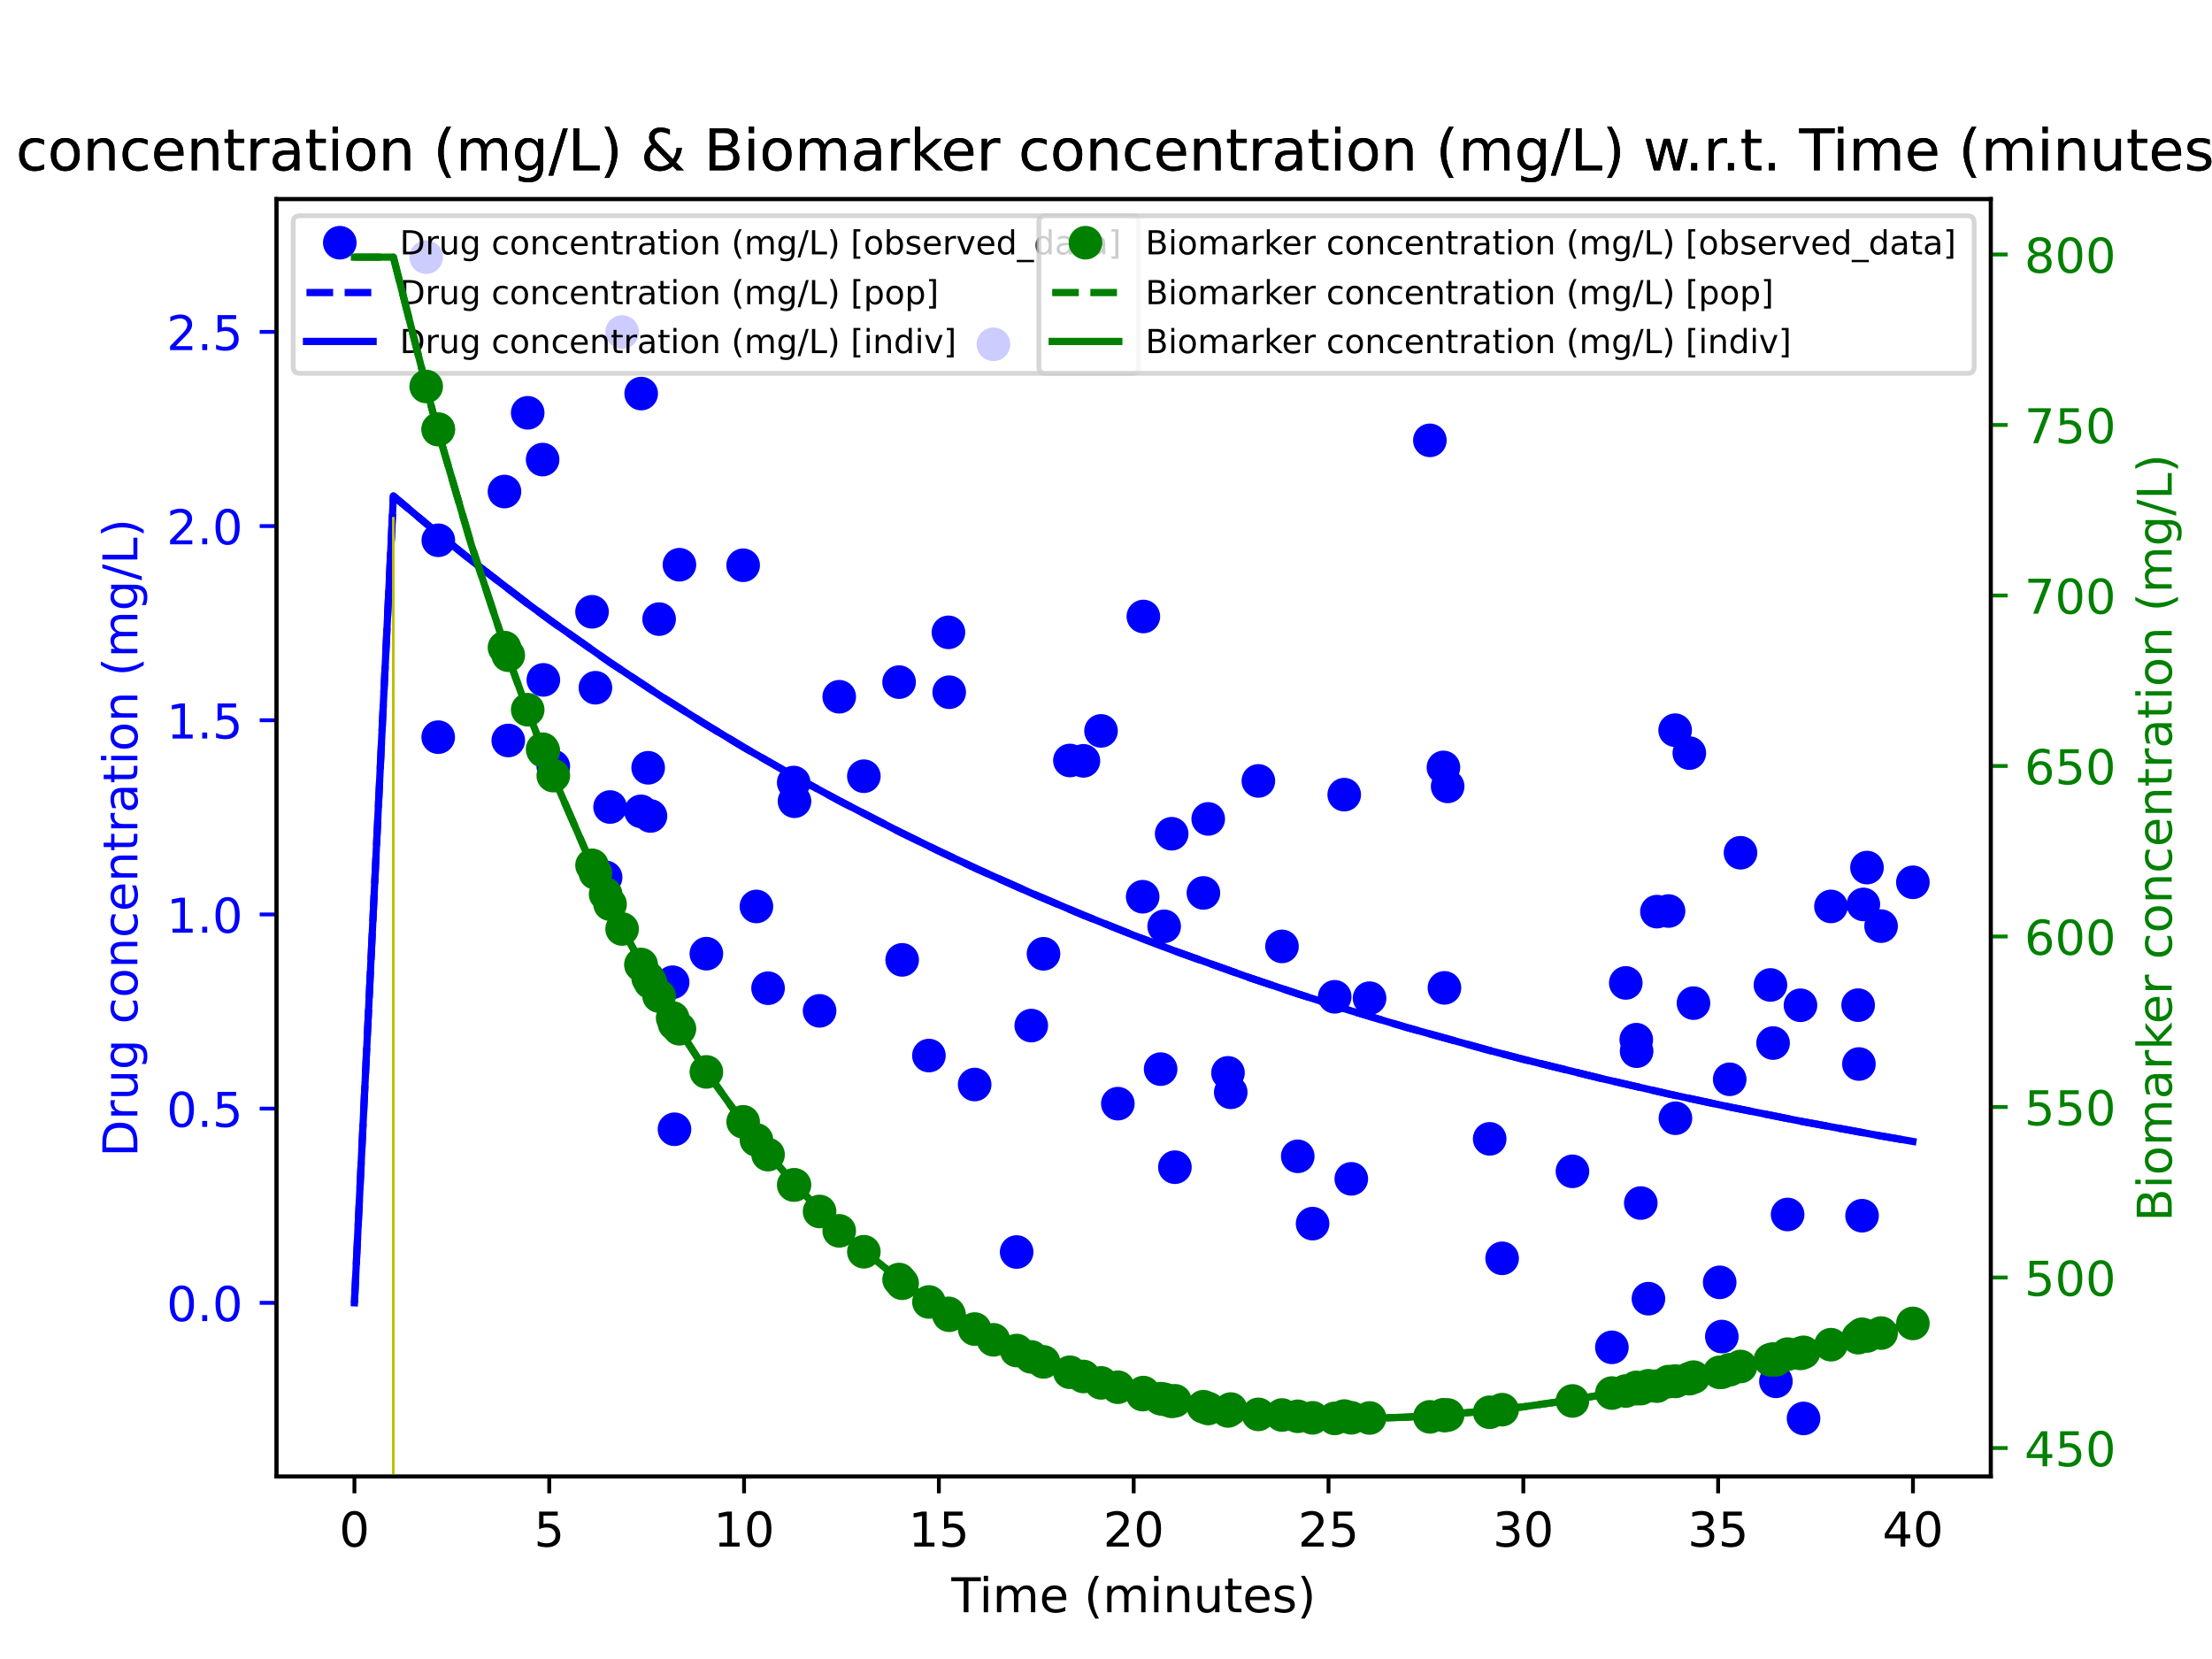 <?xml version="1.0" encoding="utf-8" standalone="no"?>
<!DOCTYPE svg PUBLIC "-//W3C//DTD SVG 1.1//EN"
  "http://www.w3.org/Graphics/SVG/1.1/DTD/svg11.dtd">
<!-- Created with matplotlib (https://matplotlib.org/) -->
<svg height="345.6pt" version="1.1" viewBox="0 0 460.8 345.6" width="460.8pt" xmlns="http://www.w3.org/2000/svg" xmlns:xlink="http://www.w3.org/1999/xlink">
 <defs>
  <style type="text/css">*{stroke-linecap:butt;stroke-linejoin:round;}</style>
 </defs>
 <g id="figure_1">
  <g id="patch_1">
   <path d="M 0 345.6 
L 460.8 345.6 
L 460.8 0 
L 0 0 
z
" style="fill:#ffffff;"/>
  </g>
  <g id="axes_1">
   <g id="patch_2">
    <path d="M 57.6 307.584 
L 414.72 307.584 
L 414.72 41.472 
L 57.6 41.472 
z
" style="fill:#ffffff;"/>
   </g>
   <g id="matplotlib.axis_1">
    <g id="xtick_1">
     <g id="line2d_1">
      <defs>
       <path d="M 0 0 
L 0 3.5 
" id="mf40d0c26c9" style="stroke:#000000;stroke-width:0.8;"/>
      </defs>
      <g>
       <use style="stroke:#000000;stroke-width:0.8;" x="73.833" xlink:href="#mf40d0c26c9" y="307.584"/>
      </g>
     </g>
     <g id="text_1">
      <!-- 0 -->
      <g transform="translate(70.651 322.182)scale(0.1 -0.1)">
       <defs>
        <path d="M 31.781 66.406 
Q 24.172 66.406 20.328 58.906 
Q 16.5 51.422 16.5 36.375 
Q 16.5 21.391 20.328 13.891 
Q 24.172 6.391 31.781 6.391 
Q 39.453 6.391 43.281 13.891 
Q 47.125 21.391 47.125 36.375 
Q 47.125 51.422 43.281 58.906 
Q 39.453 66.406 31.781 66.406 
z
M 31.781 74.219 
Q 44.047 74.219 50.516 64.516 
Q 56.984 54.828 56.984 36.375 
Q 56.984 17.969 50.516 8.266 
Q 44.047 -1.422 31.781 -1.422 
Q 19.531 -1.422 13.062 8.266 
Q 6.594 17.969 6.594 36.375 
Q 6.594 54.828 13.062 64.516 
Q 19.531 74.219 31.781 74.219 
z
" id="DejaVuSans-48"/>
       </defs>
       <use xlink:href="#DejaVuSans-48"/>
      </g>
     </g>
    </g>
    <g id="xtick_2">
     <g id="line2d_2">
      <g>
       <use style="stroke:#000000;stroke-width:0.8;" x="114.417" xlink:href="#mf40d0c26c9" y="307.584"/>
      </g>
     </g>
     <g id="text_2">
      <!-- 5 -->
      <g transform="translate(111.235 322.182)scale(0.1 -0.1)">
       <defs>
        <path d="M 10.797 72.906 
L 49.516 72.906 
L 49.516 64.594 
L 19.828 64.594 
L 19.828 46.734 
Q 21.969 47.469 24.109 47.828 
Q 26.266 48.188 28.422 48.188 
Q 40.625 48.188 47.75 41.5 
Q 54.891 34.812 54.891 23.391 
Q 54.891 11.625 47.562 5.094 
Q 40.234 -1.422 26.906 -1.422 
Q 22.312 -1.422 17.547 -0.641 
Q 12.797 0.141 7.719 1.703 
L 7.719 11.625 
Q 12.109 9.234 16.797 8.062 
Q 21.484 6.891 26.703 6.891 
Q 35.156 6.891 40.078 11.328 
Q 45.016 15.766 45.016 23.391 
Q 45.016 31 40.078 35.438 
Q 35.156 39.891 26.703 39.891 
Q 22.75 39.891 18.812 39.016 
Q 14.891 38.141 10.797 36.281 
z
" id="DejaVuSans-53"/>
       </defs>
       <use xlink:href="#DejaVuSans-53"/>
      </g>
     </g>
    </g>
    <g id="xtick_3">
     <g id="line2d_3">
      <g>
       <use style="stroke:#000000;stroke-width:0.8;" x="155.001" xlink:href="#mf40d0c26c9" y="307.584"/>
      </g>
     </g>
     <g id="text_3">
      <!-- 10 -->
      <g transform="translate(148.638 322.182)scale(0.1 -0.1)">
       <defs>
        <path d="M 12.406 8.297 
L 28.516 8.297 
L 28.516 63.922 
L 10.984 60.406 
L 10.984 69.391 
L 28.422 72.906 
L 38.281 72.906 
L 38.281 8.297 
L 54.391 8.297 
L 54.391 0 
L 12.406 0 
z
" id="DejaVuSans-49"/>
       </defs>
       <use xlink:href="#DejaVuSans-49"/>
       <use x="63.623" xlink:href="#DejaVuSans-48"/>
      </g>
     </g>
    </g>
    <g id="xtick_4">
     <g id="line2d_4">
      <g>
       <use style="stroke:#000000;stroke-width:0.8;" x="195.584" xlink:href="#mf40d0c26c9" y="307.584"/>
      </g>
     </g>
     <g id="text_4">
      <!-- 15 -->
      <g transform="translate(189.222 322.182)scale(0.1 -0.1)">
       <use xlink:href="#DejaVuSans-49"/>
       <use x="63.623" xlink:href="#DejaVuSans-53"/>
      </g>
     </g>
    </g>
    <g id="xtick_5">
     <g id="line2d_5">
      <g>
       <use style="stroke:#000000;stroke-width:0.8;" x="236.168" xlink:href="#mf40d0c26c9" y="307.584"/>
      </g>
     </g>
     <g id="text_5">
      <!-- 20 -->
      <g transform="translate(229.806 322.182)scale(0.1 -0.1)">
       <defs>
        <path d="M 19.188 8.297 
L 53.609 8.297 
L 53.609 0 
L 7.328 0 
L 7.328 8.297 
Q 12.938 14.109 22.625 23.891 
Q 32.328 33.688 34.812 36.531 
Q 39.547 41.844 41.422 45.531 
Q 43.312 49.219 43.312 52.781 
Q 43.312 58.594 39.234 62.25 
Q 35.156 65.922 28.609 65.922 
Q 23.969 65.922 18.812 64.312 
Q 13.672 62.703 7.812 59.422 
L 7.812 69.391 
Q 13.766 71.781 18.938 73 
Q 24.125 74.219 28.422 74.219 
Q 39.75 74.219 46.484 68.547 
Q 53.219 62.891 53.219 53.422 
Q 53.219 48.922 51.531 44.891 
Q 49.859 40.875 45.406 35.406 
Q 44.188 33.984 37.641 27.219 
Q 31.109 20.453 19.188 8.297 
z
" id="DejaVuSans-50"/>
       </defs>
       <use xlink:href="#DejaVuSans-50"/>
       <use x="63.623" xlink:href="#DejaVuSans-48"/>
      </g>
     </g>
    </g>
    <g id="xtick_6">
     <g id="line2d_6">
      <g>
       <use style="stroke:#000000;stroke-width:0.8;" x="276.752" xlink:href="#mf40d0c26c9" y="307.584"/>
      </g>
     </g>
     <g id="text_6">
      <!-- 25 -->
      <g transform="translate(270.39 322.182)scale(0.1 -0.1)">
       <use xlink:href="#DejaVuSans-50"/>
       <use x="63.623" xlink:href="#DejaVuSans-53"/>
      </g>
     </g>
    </g>
    <g id="xtick_7">
     <g id="line2d_7">
      <g>
       <use style="stroke:#000000;stroke-width:0.8;" x="317.336" xlink:href="#mf40d0c26c9" y="307.584"/>
      </g>
     </g>
     <g id="text_7">
      <!-- 30 -->
      <g transform="translate(310.974 322.182)scale(0.1 -0.1)">
       <defs>
        <path d="M 40.578 39.312 
Q 47.656 37.797 51.625 33 
Q 55.609 28.219 55.609 21.188 
Q 55.609 10.406 48.188 4.484 
Q 40.766 -1.422 27.094 -1.422 
Q 22.516 -1.422 17.656 -0.516 
Q 12.797 0.391 7.625 2.203 
L 7.625 11.719 
Q 11.719 9.328 16.594 8.109 
Q 21.484 6.891 26.812 6.891 
Q 36.078 6.891 40.938 10.547 
Q 45.797 14.203 45.797 21.188 
Q 45.797 27.641 41.281 31.266 
Q 36.766 34.906 28.719 34.906 
L 20.219 34.906 
L 20.219 43.016 
L 29.109 43.016 
Q 36.375 43.016 40.234 45.922 
Q 44.094 48.828 44.094 54.297 
Q 44.094 59.906 40.109 62.906 
Q 36.141 65.922 28.719 65.922 
Q 24.656 65.922 20.016 65.031 
Q 15.375 64.156 9.812 62.312 
L 9.812 71.094 
Q 15.438 72.656 20.344 73.438 
Q 25.25 74.219 29.594 74.219 
Q 40.828 74.219 47.359 69.109 
Q 53.906 64.016 53.906 55.328 
Q 53.906 49.266 50.438 45.094 
Q 46.969 40.922 40.578 39.312 
z
" id="DejaVuSans-51"/>
       </defs>
       <use xlink:href="#DejaVuSans-51"/>
       <use x="63.623" xlink:href="#DejaVuSans-48"/>
      </g>
     </g>
    </g>
    <g id="xtick_8">
     <g id="line2d_8">
      <g>
       <use style="stroke:#000000;stroke-width:0.8;" x="357.92" xlink:href="#mf40d0c26c9" y="307.584"/>
      </g>
     </g>
     <g id="text_8">
      <!-- 35 -->
      <g transform="translate(351.558 322.182)scale(0.1 -0.1)">
       <use xlink:href="#DejaVuSans-51"/>
       <use x="63.623" xlink:href="#DejaVuSans-53"/>
      </g>
     </g>
    </g>
    <g id="xtick_9">
     <g id="line2d_9">
      <g>
       <use style="stroke:#000000;stroke-width:0.8;" x="398.504" xlink:href="#mf40d0c26c9" y="307.584"/>
      </g>
     </g>
     <g id="text_9">
      <!-- 40 -->
      <g transform="translate(392.141 322.182)scale(0.1 -0.1)">
       <defs>
        <path d="M 37.797 64.312 
L 12.891 25.391 
L 37.797 25.391 
z
M 35.203 72.906 
L 47.609 72.906 
L 47.609 25.391 
L 58.016 25.391 
L 58.016 17.188 
L 47.609 17.188 
L 47.609 0 
L 37.797 0 
L 37.797 17.188 
L 4.891 17.188 
L 4.891 26.703 
z
" id="DejaVuSans-52"/>
       </defs>
       <use xlink:href="#DejaVuSans-52"/>
       <use x="63.623" xlink:href="#DejaVuSans-48"/>
      </g>
     </g>
    </g>
    <g id="text_10">
     <!-- Time (minutes) -->
     <g transform="translate(198.197 335.861)scale(0.1 -0.1)">
      <defs>
       <path d="M -0.297 72.906 
L 61.375 72.906 
L 61.375 64.594 
L 35.5 64.594 
L 35.5 0 
L 25.594 0 
L 25.594 64.594 
L -0.297 64.594 
z
" id="DejaVuSans-84"/>
       <path d="M 9.422 54.688 
L 18.406 54.688 
L 18.406 0 
L 9.422 0 
z
M 9.422 75.984 
L 18.406 75.984 
L 18.406 64.594 
L 9.422 64.594 
z
" id="DejaVuSans-105"/>
       <path d="M 52 44.188 
Q 55.375 50.25 60.062 53.125 
Q 64.75 56 71.094 56 
Q 79.641 56 84.281 50.016 
Q 88.922 44.047 88.922 33.016 
L 88.922 0 
L 79.891 0 
L 79.891 32.719 
Q 79.891 40.578 77.094 44.375 
Q 74.312 48.188 68.609 48.188 
Q 61.625 48.188 57.562 43.547 
Q 53.516 38.922 53.516 30.906 
L 53.516 0 
L 44.484 0 
L 44.484 32.719 
Q 44.484 40.625 41.703 44.406 
Q 38.922 48.188 33.109 48.188 
Q 26.219 48.188 22.156 43.531 
Q 18.109 38.875 18.109 30.906 
L 18.109 0 
L 9.078 0 
L 9.078 54.688 
L 18.109 54.688 
L 18.109 46.188 
Q 21.188 51.219 25.484 53.609 
Q 29.781 56 35.688 56 
Q 41.656 56 45.828 52.969 
Q 50 49.953 52 44.188 
z
" id="DejaVuSans-109"/>
       <path d="M 56.203 29.594 
L 56.203 25.203 
L 14.891 25.203 
Q 15.484 15.922 20.484 11.062 
Q 25.484 6.203 34.422 6.203 
Q 39.594 6.203 44.453 7.469 
Q 49.312 8.734 54.109 11.281 
L 54.109 2.781 
Q 49.266 0.734 44.188 -0.344 
Q 39.109 -1.422 33.891 -1.422 
Q 20.797 -1.422 13.156 6.188 
Q 5.516 13.812 5.516 26.812 
Q 5.516 40.234 12.766 48.109 
Q 20.016 56 32.328 56 
Q 43.359 56 49.781 48.891 
Q 56.203 41.797 56.203 29.594 
z
M 47.219 32.234 
Q 47.125 39.594 43.094 43.984 
Q 39.062 48.391 32.422 48.391 
Q 24.906 48.391 20.391 44.141 
Q 15.875 39.891 15.188 32.172 
z
" id="DejaVuSans-101"/>
       <path id="DejaVuSans-32"/>
       <path d="M 31 75.875 
Q 24.469 64.656 21.281 53.656 
Q 18.109 42.672 18.109 31.391 
Q 18.109 20.125 21.312 9.062 
Q 24.516 -2 31 -13.188 
L 23.188 -13.188 
Q 15.875 -1.703 12.234 9.375 
Q 8.594 20.453 8.594 31.391 
Q 8.594 42.281 12.203 53.312 
Q 15.828 64.359 23.188 75.875 
z
" id="DejaVuSans-40"/>
       <path d="M 54.891 33.016 
L 54.891 0 
L 45.906 0 
L 45.906 32.719 
Q 45.906 40.484 42.875 44.328 
Q 39.844 48.188 33.797 48.188 
Q 26.516 48.188 22.312 43.547 
Q 18.109 38.922 18.109 30.906 
L 18.109 0 
L 9.078 0 
L 9.078 54.688 
L 18.109 54.688 
L 18.109 46.188 
Q 21.344 51.125 25.703 53.562 
Q 30.078 56 35.797 56 
Q 45.219 56 50.047 50.172 
Q 54.891 44.344 54.891 33.016 
z
" id="DejaVuSans-110"/>
       <path d="M 8.5 21.578 
L 8.5 54.688 
L 17.484 54.688 
L 17.484 21.922 
Q 17.484 14.156 20.5 10.266 
Q 23.531 6.391 29.594 6.391 
Q 36.859 6.391 41.078 11.031 
Q 45.312 15.672 45.312 23.688 
L 45.312 54.688 
L 54.297 54.688 
L 54.297 0 
L 45.312 0 
L 45.312 8.406 
Q 42.047 3.422 37.719 1 
Q 33.406 -1.422 27.688 -1.422 
Q 18.266 -1.422 13.375 4.438 
Q 8.5 10.297 8.5 21.578 
z
M 31.109 56 
z
" id="DejaVuSans-117"/>
       <path d="M 18.312 70.219 
L 18.312 54.688 
L 36.812 54.688 
L 36.812 47.703 
L 18.312 47.703 
L 18.312 18.016 
Q 18.312 11.328 20.141 9.422 
Q 21.969 7.516 27.594 7.516 
L 36.812 7.516 
L 36.812 0 
L 27.594 0 
Q 17.188 0 13.234 3.875 
Q 9.281 7.766 9.281 18.016 
L 9.281 47.703 
L 2.688 47.703 
L 2.688 54.688 
L 9.281 54.688 
L 9.281 70.219 
z
" id="DejaVuSans-116"/>
       <path d="M 44.281 53.078 
L 44.281 44.578 
Q 40.484 46.531 36.375 47.5 
Q 32.281 48.484 27.875 48.484 
Q 21.188 48.484 17.844 46.438 
Q 14.5 44.391 14.5 40.281 
Q 14.5 37.156 16.891 35.375 
Q 19.281 33.594 26.516 31.984 
L 29.594 31.297 
Q 39.156 29.25 43.188 25.516 
Q 47.219 21.781 47.219 15.094 
Q 47.219 7.469 41.188 3.016 
Q 35.156 -1.422 24.609 -1.422 
Q 20.219 -1.422 15.453 -0.562 
Q 10.688 0.297 5.422 2 
L 5.422 11.281 
Q 10.406 8.688 15.234 7.391 
Q 20.062 6.109 24.812 6.109 
Q 31.156 6.109 34.562 8.281 
Q 37.984 10.453 37.984 14.406 
Q 37.984 18.062 35.516 20.016 
Q 33.062 21.969 24.703 23.781 
L 21.578 24.516 
Q 13.234 26.266 9.516 29.906 
Q 5.812 33.547 5.812 39.891 
Q 5.812 47.609 11.281 51.797 
Q 16.75 56 26.812 56 
Q 31.781 56 36.172 55.266 
Q 40.578 54.547 44.281 53.078 
z
" id="DejaVuSans-115"/>
       <path d="M 8.016 75.875 
L 15.828 75.875 
Q 23.141 64.359 26.781 53.312 
Q 30.422 42.281 30.422 31.391 
Q 30.422 20.453 26.781 9.375 
Q 23.141 -1.703 15.828 -13.188 
L 8.016 -13.188 
Q 14.5 -2 17.703 9.062 
Q 20.906 20.125 20.906 31.391 
Q 20.906 42.672 17.703 53.656 
Q 14.5 64.656 8.016 75.875 
z
" id="DejaVuSans-41"/>
      </defs>
      <use xlink:href="#DejaVuSans-84"/>
      <use x="57.959" xlink:href="#DejaVuSans-105"/>
      <use x="85.742" xlink:href="#DejaVuSans-109"/>
      <use x="183.154" xlink:href="#DejaVuSans-101"/>
      <use x="244.678" xlink:href="#DejaVuSans-32"/>
      <use x="276.465" xlink:href="#DejaVuSans-40"/>
      <use x="315.479" xlink:href="#DejaVuSans-109"/>
      <use x="412.891" xlink:href="#DejaVuSans-105"/>
      <use x="440.674" xlink:href="#DejaVuSans-110"/>
      <use x="504.053" xlink:href="#DejaVuSans-117"/>
      <use x="567.432" xlink:href="#DejaVuSans-116"/>
      <use x="606.641" xlink:href="#DejaVuSans-101"/>
      <use x="668.164" xlink:href="#DejaVuSans-115"/>
      <use x="720.264" xlink:href="#DejaVuSans-41"/>
     </g>
    </g>
   </g>
   <g id="matplotlib.axis_2">
    <g id="ytick_1">
     <g id="line2d_10">
      <defs>
       <path d="M 0 0 
L -3.5 0 
" id="m1f67646c1b" style="stroke:#0000ff;stroke-width:0.8;"/>
      </defs>
      <g>
       <use style="fill:#0000ff;stroke:#0000ff;stroke-width:0.8;" x="57.6" xlink:href="#m1f67646c1b" y="271.405"/>
      </g>
     </g>
     <g id="text_11">
      <!-- 0.0 -->
      <g style="fill:#0000ff;" transform="translate(34.697 275.204)scale(0.1 -0.1)">
       <defs>
        <path d="M 10.688 12.406 
L 21 12.406 
L 21 0 
L 10.688 0 
z
" id="DejaVuSans-46"/>
       </defs>
       <use xlink:href="#DejaVuSans-48"/>
       <use x="63.623" xlink:href="#DejaVuSans-46"/>
       <use x="95.41" xlink:href="#DejaVuSans-48"/>
      </g>
     </g>
    </g>
    <g id="ytick_2">
     <g id="line2d_11">
      <g>
       <use style="fill:#0000ff;stroke:#0000ff;stroke-width:0.8;" x="57.6" xlink:href="#m1f67646c1b" y="230.951"/>
      </g>
     </g>
     <g id="text_12">
      <!-- 0.5 -->
      <g style="fill:#0000ff;" transform="translate(34.697 234.75)scale(0.1 -0.1)">
       <use xlink:href="#DejaVuSans-48"/>
       <use x="63.623" xlink:href="#DejaVuSans-46"/>
       <use x="95.41" xlink:href="#DejaVuSans-53"/>
      </g>
     </g>
    </g>
    <g id="ytick_3">
     <g id="line2d_12">
      <g>
       <use style="fill:#0000ff;stroke:#0000ff;stroke-width:0.8;" x="57.6" xlink:href="#m1f67646c1b" y="190.497"/>
      </g>
     </g>
     <g id="text_13">
      <!-- 1.0 -->
      <g style="fill:#0000ff;" transform="translate(34.697 194.296)scale(0.1 -0.1)">
       <use xlink:href="#DejaVuSans-49"/>
       <use x="63.623" xlink:href="#DejaVuSans-46"/>
       <use x="95.41" xlink:href="#DejaVuSans-48"/>
      </g>
     </g>
    </g>
    <g id="ytick_4">
     <g id="line2d_13">
      <g>
       <use style="fill:#0000ff;stroke:#0000ff;stroke-width:0.8;" x="57.6" xlink:href="#m1f67646c1b" y="150.043"/>
      </g>
     </g>
     <g id="text_14">
      <!-- 1.5 -->
      <g style="fill:#0000ff;" transform="translate(34.697 153.842)scale(0.1 -0.1)">
       <use xlink:href="#DejaVuSans-49"/>
       <use x="63.623" xlink:href="#DejaVuSans-46"/>
       <use x="95.41" xlink:href="#DejaVuSans-53"/>
      </g>
     </g>
    </g>
    <g id="ytick_5">
     <g id="line2d_14">
      <g>
       <use style="fill:#0000ff;stroke:#0000ff;stroke-width:0.8;" x="57.6" xlink:href="#m1f67646c1b" y="109.589"/>
      </g>
     </g>
     <g id="text_15">
      <!-- 2.0 -->
      <g style="fill:#0000ff;" transform="translate(34.697 113.388)scale(0.1 -0.1)">
       <use xlink:href="#DejaVuSans-50"/>
       <use x="63.623" xlink:href="#DejaVuSans-46"/>
       <use x="95.41" xlink:href="#DejaVuSans-48"/>
      </g>
     </g>
    </g>
    <g id="ytick_6">
     <g id="line2d_15">
      <g>
       <use style="fill:#0000ff;stroke:#0000ff;stroke-width:0.8;" x="57.6" xlink:href="#m1f67646c1b" y="69.135"/>
      </g>
     </g>
     <g id="text_16">
      <!-- 2.5 -->
      <g style="fill:#0000ff;" transform="translate(34.697 72.934)scale(0.1 -0.1)">
       <use xlink:href="#DejaVuSans-50"/>
       <use x="63.623" xlink:href="#DejaVuSans-46"/>
       <use x="95.41" xlink:href="#DejaVuSans-53"/>
      </g>
     </g>
    </g>
    <g id="text_17">
     <!-- Drug concentration (mg/L) -->
     <g style="fill:#0000ff;" transform="translate(28.617 241)rotate(-90)scale(0.1 -0.1)">
      <defs>
       <path d="M 19.672 64.797 
L 19.672 8.109 
L 31.594 8.109 
Q 46.688 8.109 53.688 14.938 
Q 60.688 21.781 60.688 36.531 
Q 60.688 51.172 53.688 57.984 
Q 46.688 64.797 31.594 64.797 
z
M 9.812 72.906 
L 30.078 72.906 
Q 51.266 72.906 61.172 64.094 
Q 71.094 55.281 71.094 36.531 
Q 71.094 17.672 61.125 8.828 
Q 51.172 0 30.078 0 
L 9.812 0 
z
" id="DejaVuSans-68"/>
       <path d="M 41.109 46.297 
Q 39.594 47.172 37.812 47.578 
Q 36.031 48 33.891 48 
Q 26.266 48 22.188 43.047 
Q 18.109 38.094 18.109 28.812 
L 18.109 0 
L 9.078 0 
L 9.078 54.688 
L 18.109 54.688 
L 18.109 46.188 
Q 20.953 51.172 25.484 53.578 
Q 30.031 56 36.531 56 
Q 37.453 56 38.578 55.875 
Q 39.703 55.766 41.062 55.516 
z
" id="DejaVuSans-114"/>
       <path d="M 45.406 27.984 
Q 45.406 37.75 41.375 43.109 
Q 37.359 48.484 30.078 48.484 
Q 22.859 48.484 18.828 43.109 
Q 14.797 37.75 14.797 27.984 
Q 14.797 18.266 18.828 12.891 
Q 22.859 7.516 30.078 7.516 
Q 37.359 7.516 41.375 12.891 
Q 45.406 18.266 45.406 27.984 
z
M 54.391 6.781 
Q 54.391 -7.172 48.188 -13.984 
Q 42 -20.797 29.203 -20.797 
Q 24.469 -20.797 20.266 -20.094 
Q 16.062 -19.391 12.109 -17.922 
L 12.109 -9.188 
Q 16.062 -11.328 19.922 -12.344 
Q 23.781 -13.375 27.781 -13.375 
Q 36.625 -13.375 41.016 -8.766 
Q 45.406 -4.156 45.406 5.172 
L 45.406 9.625 
Q 42.625 4.781 38.281 2.391 
Q 33.938 0 27.875 0 
Q 17.828 0 11.672 7.656 
Q 5.516 15.328 5.516 27.984 
Q 5.516 40.672 11.672 48.328 
Q 17.828 56 27.875 56 
Q 33.938 56 38.281 53.609 
Q 42.625 51.219 45.406 46.391 
L 45.406 54.688 
L 54.391 54.688 
z
" id="DejaVuSans-103"/>
       <path d="M 48.781 52.594 
L 48.781 44.188 
Q 44.969 46.297 41.141 47.344 
Q 37.312 48.391 33.406 48.391 
Q 24.656 48.391 19.812 42.844 
Q 14.984 37.312 14.984 27.297 
Q 14.984 17.281 19.812 11.734 
Q 24.656 6.203 33.406 6.203 
Q 37.312 6.203 41.141 7.25 
Q 44.969 8.297 48.781 10.406 
L 48.781 2.094 
Q 45.016 0.344 40.984 -0.531 
Q 36.969 -1.422 32.422 -1.422 
Q 20.062 -1.422 12.781 6.344 
Q 5.516 14.109 5.516 27.297 
Q 5.516 40.672 12.859 48.328 
Q 20.219 56 33.016 56 
Q 37.156 56 41.109 55.141 
Q 45.062 54.297 48.781 52.594 
z
" id="DejaVuSans-99"/>
       <path d="M 30.609 48.391 
Q 23.391 48.391 19.188 42.75 
Q 14.984 37.109 14.984 27.297 
Q 14.984 17.484 19.156 11.844 
Q 23.344 6.203 30.609 6.203 
Q 37.797 6.203 41.984 11.859 
Q 46.188 17.531 46.188 27.297 
Q 46.188 37.016 41.984 42.703 
Q 37.797 48.391 30.609 48.391 
z
M 30.609 56 
Q 42.328 56 49.016 48.375 
Q 55.719 40.766 55.719 27.297 
Q 55.719 13.875 49.016 6.219 
Q 42.328 -1.422 30.609 -1.422 
Q 18.844 -1.422 12.172 6.219 
Q 5.516 13.875 5.516 27.297 
Q 5.516 40.766 12.172 48.375 
Q 18.844 56 30.609 56 
z
" id="DejaVuSans-111"/>
       <path d="M 34.281 27.484 
Q 23.391 27.484 19.188 25 
Q 14.984 22.516 14.984 16.5 
Q 14.984 11.719 18.141 8.906 
Q 21.297 6.109 26.703 6.109 
Q 34.188 6.109 38.703 11.406 
Q 43.219 16.703 43.219 25.484 
L 43.219 27.484 
z
M 52.203 31.203 
L 52.203 0 
L 43.219 0 
L 43.219 8.297 
Q 40.141 3.328 35.547 0.953 
Q 30.953 -1.422 24.312 -1.422 
Q 15.922 -1.422 10.953 3.297 
Q 6 8.016 6 15.922 
Q 6 25.141 12.172 29.828 
Q 18.359 34.516 30.609 34.516 
L 43.219 34.516 
L 43.219 35.406 
Q 43.219 41.609 39.141 45 
Q 35.062 48.391 27.688 48.391 
Q 23 48.391 18.547 47.266 
Q 14.109 46.141 10.016 43.891 
L 10.016 52.203 
Q 14.938 54.109 19.578 55.047 
Q 24.219 56 28.609 56 
Q 40.484 56 46.344 49.844 
Q 52.203 43.703 52.203 31.203 
z
" id="DejaVuSans-97"/>
       <path d="M 25.391 72.906 
L 33.688 72.906 
L 8.297 -9.281 
L 0 -9.281 
z
" id="DejaVuSans-47"/>
       <path d="M 9.812 72.906 
L 19.672 72.906 
L 19.672 8.297 
L 55.172 8.297 
L 55.172 0 
L 9.812 0 
z
" id="DejaVuSans-76"/>
      </defs>
      <use xlink:href="#DejaVuSans-68"/>
      <use x="77.002" xlink:href="#DejaVuSans-114"/>
      <use x="118.115" xlink:href="#DejaVuSans-117"/>
      <use x="181.494" xlink:href="#DejaVuSans-103"/>
      <use x="244.971" xlink:href="#DejaVuSans-32"/>
      <use x="276.758" xlink:href="#DejaVuSans-99"/>
      <use x="331.738" xlink:href="#DejaVuSans-111"/>
      <use x="392.92" xlink:href="#DejaVuSans-110"/>
      <use x="456.299" xlink:href="#DejaVuSans-99"/>
      <use x="511.279" xlink:href="#DejaVuSans-101"/>
      <use x="572.803" xlink:href="#DejaVuSans-110"/>
      <use x="636.182" xlink:href="#DejaVuSans-116"/>
      <use x="675.391" xlink:href="#DejaVuSans-114"/>
      <use x="716.504" xlink:href="#DejaVuSans-97"/>
      <use x="777.783" xlink:href="#DejaVuSans-116"/>
      <use x="816.992" xlink:href="#DejaVuSans-105"/>
      <use x="844.775" xlink:href="#DejaVuSans-111"/>
      <use x="905.957" xlink:href="#DejaVuSans-110"/>
      <use x="969.336" xlink:href="#DejaVuSans-32"/>
      <use x="1001.123" xlink:href="#DejaVuSans-40"/>
      <use x="1040.137" xlink:href="#DejaVuSans-109"/>
      <use x="1137.549" xlink:href="#DejaVuSans-103"/>
      <use x="1201.025" xlink:href="#DejaVuSans-47"/>
      <use x="1234.717" xlink:href="#DejaVuSans-76"/>
      <use x="1290.43" xlink:href="#DejaVuSans-41"/>
     </g>
    </g>
   </g>
   <g id="line2d_16">
    <defs>
     <path d="M 0 3 
C 0.796 3 1.559 2.684 2.121 2.121 
C 2.684 1.559 3 0.796 3 0 
C 3 -0.796 2.684 -1.559 2.121 -2.121 
C 1.559 -2.684 0.796 -3 0 -3 
C -0.796 -3 -1.559 -2.684 -2.121 -2.121 
C -2.684 -1.559 -3 -0.796 -3 0 
C -3 0.796 -2.684 1.559 -2.121 2.121 
C -1.559 2.684 -0.796 3 0 3 
z
" id="m42d8dba2f2" style="stroke:#0000ff;"/>
    </defs>
    <g clip-path="url(#pfc22eac15c)">
     <use style="fill:#0000ff;stroke:#0000ff;" x="88.787" xlink:href="#m42d8dba2f2" y="53.568"/>
     <use style="fill:#0000ff;stroke:#0000ff;" x="91.285" xlink:href="#m42d8dba2f2" y="153.563"/>
     <use style="fill:#0000ff;stroke:#0000ff;" x="91.31" xlink:href="#m42d8dba2f2" y="112.55"/>
     <use style="fill:#0000ff;stroke:#0000ff;" x="105.093" xlink:href="#m42d8dba2f2" y="102.398"/>
     <use style="fill:#0000ff;stroke:#0000ff;" x="105.882" xlink:href="#m42d8dba2f2" y="154.257"/>
     <use style="fill:#0000ff;stroke:#0000ff;" x="109.93" xlink:href="#m42d8dba2f2" y="85.995"/>
     <use style="fill:#0000ff;stroke:#0000ff;" x="113.037" xlink:href="#m42d8dba2f2" y="95.739"/>
     <use style="fill:#0000ff;stroke:#0000ff;" x="113.191" xlink:href="#m42d8dba2f2" y="141.632"/>
     <use style="fill:#0000ff;stroke:#0000ff;" x="115.264" xlink:href="#m42d8dba2f2" y="159.669"/>
     <use style="fill:#0000ff;stroke:#0000ff;" x="123.329" xlink:href="#m42d8dba2f2" y="127.448"/>
     <use style="fill:#0000ff;stroke:#0000ff;" x="124.038" xlink:href="#m42d8dba2f2" y="143.269"/>
     <use style="fill:#0000ff;stroke:#0000ff;" x="126.162" xlink:href="#m42d8dba2f2" y="182.766"/>
     <use style="fill:#0000ff;stroke:#0000ff;" x="127.091" xlink:href="#m42d8dba2f2" y="168.116"/>
     <use style="fill:#0000ff;stroke:#0000ff;" x="129.6" xlink:href="#m42d8dba2f2" y="69.174"/>
     <use style="fill:#0000ff;stroke:#0000ff;" x="133.524" xlink:href="#m42d8dba2f2" y="169.02"/>
     <use style="fill:#0000ff;stroke:#0000ff;" x="133.572" xlink:href="#m42d8dba2f2" y="81.989"/>
     <use style="fill:#0000ff;stroke:#0000ff;" x="135.025" xlink:href="#m42d8dba2f2" y="159.945"/>
     <use style="fill:#0000ff;stroke:#0000ff;" x="135.503" xlink:href="#m42d8dba2f2" y="169.983"/>
     <use style="fill:#0000ff;stroke:#0000ff;" x="137.305" xlink:href="#m42d8dba2f2" y="128.973"/>
     <use style="fill:#0000ff;stroke:#0000ff;" x="140.124" xlink:href="#m42d8dba2f2" y="204.621"/>
     <use style="fill:#0000ff;stroke:#0000ff;" x="140.507" xlink:href="#m42d8dba2f2" y="235.245"/>
     <use style="fill:#0000ff;stroke:#0000ff;" x="141.538" xlink:href="#m42d8dba2f2" y="117.644"/>
     <use style="fill:#0000ff;stroke:#0000ff;" x="147.151" xlink:href="#m42d8dba2f2" y="198.67"/>
     <use style="fill:#0000ff;stroke:#0000ff;" x="154.811" xlink:href="#m42d8dba2f2" y="117.755"/>
     <use style="fill:#0000ff;stroke:#0000ff;" x="157.575" xlink:href="#m42d8dba2f2" y="188.831"/>
     <use style="fill:#0000ff;stroke:#0000ff;" x="160.003" xlink:href="#m42d8dba2f2" y="205.863"/>
     <use style="fill:#0000ff;stroke:#0000ff;" x="165.345" xlink:href="#m42d8dba2f2" y="163.017"/>
     <use style="fill:#0000ff;stroke:#0000ff;" x="165.51" xlink:href="#m42d8dba2f2" y="166.912"/>
     <use style="fill:#0000ff;stroke:#0000ff;" x="170.734" xlink:href="#m42d8dba2f2" y="210.576"/>
     <use style="fill:#0000ff;stroke:#0000ff;" x="174.827" xlink:href="#m42d8dba2f2" y="145.146"/>
     <use style="fill:#0000ff;stroke:#0000ff;" x="179.956" xlink:href="#m42d8dba2f2" y="161.698"/>
     <use style="fill:#0000ff;stroke:#0000ff;" x="187.297" xlink:href="#m42d8dba2f2" y="142.099"/>
     <use style="fill:#0000ff;stroke:#0000ff;" x="187.935" xlink:href="#m42d8dba2f2" y="199.958"/>
     <use style="fill:#0000ff;stroke:#0000ff;" x="193.51" xlink:href="#m42d8dba2f2" y="219.893"/>
     <use style="fill:#0000ff;stroke:#0000ff;" x="197.576" xlink:href="#m42d8dba2f2" y="131.727"/>
     <use style="fill:#0000ff;stroke:#0000ff;" x="197.735" xlink:href="#m42d8dba2f2" y="144.201"/>
     <use style="fill:#0000ff;stroke:#0000ff;" x="203.039" xlink:href="#m42d8dba2f2" y="225.927"/>
     <use style="fill:#0000ff;stroke:#0000ff;" x="206.952" xlink:href="#m42d8dba2f2" y="71.725"/>
     <use style="fill:#0000ff;stroke:#0000ff;" x="211.787" xlink:href="#m42d8dba2f2" y="260.819"/>
     <use style="fill:#0000ff;stroke:#0000ff;" x="214.831" xlink:href="#m42d8dba2f2" y="213.647"/>
     <use style="fill:#0000ff;stroke:#0000ff;" x="217.383" xlink:href="#m42d8dba2f2" y="198.695"/>
     <use style="fill:#0000ff;stroke:#0000ff;" x="222.881" xlink:href="#m42d8dba2f2" y="158.423"/>
     <use style="fill:#0000ff;stroke:#0000ff;" x="225.696" xlink:href="#m42d8dba2f2" y="158.496"/>
     <use style="fill:#0000ff;stroke:#0000ff;" x="229.364" xlink:href="#m42d8dba2f2" y="152.259"/>
     <use style="fill:#0000ff;stroke:#0000ff;" x="232.867" xlink:href="#m42d8dba2f2" y="229.913"/>
     <use style="fill:#0000ff;stroke:#0000ff;" x="238.039" xlink:href="#m42d8dba2f2" y="186.805"/>
     <use style="fill:#0000ff;stroke:#0000ff;" x="238.182" xlink:href="#m42d8dba2f2" y="128.425"/>
     <use style="fill:#0000ff;stroke:#0000ff;" x="241.782" xlink:href="#m42d8dba2f2" y="222.719"/>
     <use style="fill:#0000ff;stroke:#0000ff;" x="242.517" xlink:href="#m42d8dba2f2" y="192.971"/>
     <use style="fill:#0000ff;stroke:#0000ff;" x="244.08" xlink:href="#m42d8dba2f2" y="173.685"/>
     <use style="fill:#0000ff;stroke:#0000ff;" x="244.753" xlink:href="#m42d8dba2f2" y="243.147"/>
     <use style="fill:#0000ff;stroke:#0000ff;" x="250.692" xlink:href="#m42d8dba2f2" y="186.013"/>
     <use style="fill:#0000ff;stroke:#0000ff;" x="251.692" xlink:href="#m42d8dba2f2" y="170.596"/>
     <use style="fill:#0000ff;stroke:#0000ff;" x="255.814" xlink:href="#m42d8dba2f2" y="223.495"/>
     <use style="fill:#0000ff;stroke:#0000ff;" x="256.386" xlink:href="#m42d8dba2f2" y="227.547"/>
     <use style="fill:#0000ff;stroke:#0000ff;" x="262.142" xlink:href="#m42d8dba2f2" y="162.681"/>
     <use style="fill:#0000ff;stroke:#0000ff;" x="267.061" xlink:href="#m42d8dba2f2" y="197.152"/>
     <use style="fill:#0000ff;stroke:#0000ff;" x="270.344" xlink:href="#m42d8dba2f2" y="240.881"/>
     <use style="fill:#0000ff;stroke:#0000ff;" x="273.434" xlink:href="#m42d8dba2f2" y="254.905"/>
     <use style="fill:#0000ff;stroke:#0000ff;" x="278.041" xlink:href="#m42d8dba2f2" y="207.653"/>
     <use style="fill:#0000ff;stroke:#0000ff;" x="280.026" xlink:href="#m42d8dba2f2" y="165.541"/>
     <use style="fill:#0000ff;stroke:#0000ff;" x="281.5" xlink:href="#m42d8dba2f2" y="245.575"/>
     <use style="fill:#0000ff;stroke:#0000ff;" x="285.307" xlink:href="#m42d8dba2f2" y="207.941"/>
     <use style="fill:#0000ff;stroke:#0000ff;" x="297.87" xlink:href="#m42d8dba2f2" y="91.733"/>
     <use style="fill:#0000ff;stroke:#0000ff;" x="300.695" xlink:href="#m42d8dba2f2" y="159.868"/>
     <use style="fill:#0000ff;stroke:#0000ff;" x="300.905" xlink:href="#m42d8dba2f2" y="205.79"/>
     <use style="fill:#0000ff;stroke:#0000ff;" x="301.572" xlink:href="#m42d8dba2f2" y="163.817"/>
     <use style="fill:#0000ff;stroke:#0000ff;" x="310.33" xlink:href="#m42d8dba2f2" y="237.244"/>
     <use style="fill:#0000ff;stroke:#0000ff;" x="312.917" xlink:href="#m42d8dba2f2" y="262.133"/>
     <use style="fill:#0000ff;stroke:#0000ff;" x="327.569" xlink:href="#m42d8dba2f2" y="244.011"/>
     <use style="fill:#0000ff;stroke:#0000ff;" x="335.782" xlink:href="#m42d8dba2f2" y="280.678"/>
     <use style="fill:#0000ff;stroke:#0000ff;" x="338.682" xlink:href="#m42d8dba2f2" y="204.762"/>
     <use style="fill:#0000ff;stroke:#0000ff;" x="340.867" xlink:href="#m42d8dba2f2" y="216.586"/>
     <use style="fill:#0000ff;stroke:#0000ff;" x="340.938" xlink:href="#m42d8dba2f2" y="218.981"/>
     <use style="fill:#0000ff;stroke:#0000ff;" x="341.806" xlink:href="#m42d8dba2f2" y="250.619"/>
     <use style="fill:#0000ff;stroke:#0000ff;" x="343.397" xlink:href="#m42d8dba2f2" y="270.538"/>
     <use style="fill:#0000ff;stroke:#0000ff;" x="345.169" xlink:href="#m42d8dba2f2" y="189.913"/>
     <use style="fill:#0000ff;stroke:#0000ff;" x="347.586" xlink:href="#m42d8dba2f2" y="189.784"/>
     <use style="fill:#0000ff;stroke:#0000ff;" x="348.963" xlink:href="#m42d8dba2f2" y="152.113"/>
     <use style="fill:#0000ff;stroke:#0000ff;" x="349.023" xlink:href="#m42d8dba2f2" y="232.949"/>
     <use style="fill:#0000ff;stroke:#0000ff;" x="351.915" xlink:href="#m42d8dba2f2" y="156.882"/>
     <use style="fill:#0000ff;stroke:#0000ff;" x="352.785" xlink:href="#m42d8dba2f2" y="208.971"/>
     <use style="fill:#0000ff;stroke:#0000ff;" x="358.24" xlink:href="#m42d8dba2f2" y="267.136"/>
     <use style="fill:#0000ff;stroke:#0000ff;" x="358.686" xlink:href="#m42d8dba2f2" y="278.429"/>
     <use style="fill:#0000ff;stroke:#0000ff;" x="360.328" xlink:href="#m42d8dba2f2" y="224.837"/>
     <use style="fill:#0000ff;stroke:#0000ff;" x="362.578" xlink:href="#m42d8dba2f2" y="177.643"/>
     <use style="fill:#0000ff;stroke:#0000ff;" x="368.815" xlink:href="#m42d8dba2f2" y="205.184"/>
     <use style="fill:#0000ff;stroke:#0000ff;" x="369.366" xlink:href="#m42d8dba2f2" y="217.289"/>
     <use style="fill:#0000ff;stroke:#0000ff;" x="369.955" xlink:href="#m42d8dba2f2" y="287.756"/>
     <use style="fill:#0000ff;stroke:#0000ff;" x="372.392" xlink:href="#m42d8dba2f2" y="253"/>
     <use style="fill:#0000ff;stroke:#0000ff;" x="375.071" xlink:href="#m42d8dba2f2" y="209.415"/>
     <use style="fill:#0000ff;stroke:#0000ff;" x="375.71" xlink:href="#m42d8dba2f2" y="295.488"/>
     <use style="fill:#0000ff;stroke:#0000ff;" x="381.424" xlink:href="#m42d8dba2f2" y="188.826"/>
     <use style="fill:#0000ff;stroke:#0000ff;" x="387.084" xlink:href="#m42d8dba2f2" y="209.39"/>
     <use style="fill:#0000ff;stroke:#0000ff;" x="387.248" xlink:href="#m42d8dba2f2" y="221.655"/>
     <use style="fill:#0000ff;stroke:#0000ff;" x="387.9" xlink:href="#m42d8dba2f2" y="253.254"/>
     <use style="fill:#0000ff;stroke:#0000ff;" x="388.171" xlink:href="#m42d8dba2f2" y="188.408"/>
     <use style="fill:#0000ff;stroke:#0000ff;" x="388.927" xlink:href="#m42d8dba2f2" y="180.732"/>
     <use style="fill:#0000ff;stroke:#0000ff;" x="391.863" xlink:href="#m42d8dba2f2" y="192.931"/>
     <use style="fill:#0000ff;stroke:#0000ff;" x="398.487" xlink:href="#m42d8dba2f2" y="183.798"/>
    </g>
   </g>
   <g id="line2d_17">
    <path clip-path="url(#pfc22eac15c)" d="M 81.95 307.584 
L 81.95 108 
" style="fill:none;stroke:#bfbf00;stroke-linecap:square;stroke-opacity:0.8;stroke-width:0.5;"/>
   </g>
   <g id="line2d_18">
    <path clip-path="url(#pfc22eac15c)" d="M 73.833 271.405 
L 81.95 103.326 
L 91.31 111.198 
L 98.183 116.744 
L 109.93 125.774 
L 115.264 129.693 
L 127.091 138.009 
L 137.305 144.783 
L 146.884 150.827 
L 155.001 155.725 
L 165.51 161.741 
L 174.827 166.813 
L 187.468 173.328 
L 195.584 177.295 
L 203.701 181.098 
L 214.831 186.056 
L 225.696 190.648 
L 236.168 194.839 
L 244.753 198.117 
L 260.519 203.75 
L 270.344 207.035 
L 281.5 210.59 
L 292.986 214.028 
L 310.33 218.843 
L 317.336 220.679 
L 333.57 224.669 
L 347.586 227.892 
L 360.328 230.611 
L 375.71 233.686 
L 391.863 236.646 
L 398.487 237.783 
L 398.487 237.783 
" style="fill:none;stroke:#0000ff;stroke-dasharray:5.55,2.4;stroke-dashoffset:0;stroke-width:1.5;"/>
   </g>
   <g id="line2d_19">
    <path clip-path="url(#pfc22eac15c)" d="M 81.95 307.584 
L 81.95 108 
" style="fill:none;stroke:#bfbf00;stroke-linecap:square;stroke-opacity:0.8;stroke-width:0.5;"/>
   </g>
   <g id="line2d_20">
    <path clip-path="url(#pfc22eac15c)" d="M 73.833 271.405 
L 81.95 103.326 
L 91.31 111.198 
L 98.183 116.744 
L 109.93 125.774 
L 115.264 129.693 
L 127.091 138.009 
L 137.305 144.783 
L 146.884 150.827 
L 155.001 155.725 
L 165.51 161.741 
L 174.827 166.813 
L 187.468 173.328 
L 195.584 177.295 
L 203.701 181.098 
L 214.831 186.056 
L 225.696 190.648 
L 236.168 194.839 
L 244.753 198.117 
L 260.519 203.75 
L 270.344 207.035 
L 281.5 210.59 
L 292.986 214.028 
L 310.33 218.843 
L 317.336 220.679 
L 333.57 224.669 
L 347.586 227.892 
L 360.328 230.611 
L 375.71 233.686 
L 391.863 236.646 
L 398.487 237.783 
L 398.487 237.783 
" style="fill:none;stroke:#0000ff;stroke-linecap:square;stroke-width:1.5;"/>
   </g>
   <g id="line2d_21">
    <path clip-path="url(#pfc22eac15c)" d="M 81.95 307.584 
L 81.95 108 
" style="fill:none;stroke:#bfbf00;stroke-linecap:square;stroke-opacity:0.8;stroke-width:0.5;"/>
   </g>
   <g id="patch_3">
    <path d="M 57.6 307.584 
L 57.6 41.472 
" style="fill:none;stroke:#000000;stroke-linecap:square;stroke-linejoin:miter;stroke-width:0.8;"/>
   </g>
   <g id="patch_4">
    <path d="M 414.72 307.584 
L 414.72 41.472 
" style="fill:none;stroke:#000000;stroke-linecap:square;stroke-linejoin:miter;stroke-width:0.8;"/>
   </g>
   <g id="patch_5">
    <path d="M 57.6 307.584 
L 414.72 307.584 
" style="fill:none;stroke:#000000;stroke-linecap:square;stroke-linejoin:miter;stroke-width:0.8;"/>
   </g>
   <g id="patch_6">
    <path d="M 57.6 41.472 
L 414.72 41.472 
" style="fill:none;stroke:#000000;stroke-linecap:square;stroke-linejoin:miter;stroke-width:0.8;"/>
   </g>
   <g id="text_18">
    <!-- Drug concentration (mg/L) &amp; Biomarker concentration (mg/L) w.r.t. Time (minutes), id=1 -->
    <g transform="translate(-29.88 35.472)scale(0.12 -0.12)">
     <defs>
      <path d="M 24.312 39.203 
Q 19.875 35.25 17.797 31.312 
Q 15.719 27.391 15.719 23.094 
Q 15.719 15.969 20.891 11.234 
Q 26.078 6.5 33.891 6.5 
Q 38.531 6.5 42.578 8.031 
Q 46.625 9.578 50.203 12.703 
z
M 31.203 44.672 
L 56 19.281 
Q 58.891 23.641 60.5 28.594 
Q 62.109 33.547 62.406 39.109 
L 71.484 39.109 
Q 70.906 32.672 68.359 26.359 
Q 65.828 20.062 61.281 13.922 
L 74.906 0 
L 62.594 0 
L 55.609 7.172 
Q 50.531 2.828 44.969 0.703 
Q 39.406 -1.422 33.016 -1.422 
Q 21.234 -1.422 13.766 5.297 
Q 6.297 12.016 6.297 22.516 
Q 6.297 28.766 9.562 34.25 
Q 12.844 39.75 19.391 44.578 
Q 17.047 47.656 15.812 50.703 
Q 14.594 53.766 14.594 56.688 
Q 14.594 64.594 20.016 69.406 
Q 25.438 74.219 34.422 74.219 
Q 38.484 74.219 42.5 73.344 
Q 46.531 72.469 50.688 70.703 
L 50.688 61.812 
Q 46.438 64.109 42.578 65.297 
Q 38.719 66.5 35.406 66.5 
Q 30.281 66.5 27.078 63.781 
Q 23.875 61.078 23.875 56.781 
Q 23.875 54.297 25.312 51.781 
Q 26.766 49.266 31.203 44.672 
z
" id="DejaVuSans-38"/>
      <path d="M 19.672 34.812 
L 19.672 8.109 
L 35.5 8.109 
Q 43.453 8.109 47.281 11.406 
Q 51.125 14.703 51.125 21.484 
Q 51.125 28.328 47.281 31.562 
Q 43.453 34.812 35.5 34.812 
z
M 19.672 64.797 
L 19.672 42.828 
L 34.281 42.828 
Q 41.5 42.828 45.031 45.531 
Q 48.578 48.25 48.578 53.812 
Q 48.578 59.328 45.031 62.062 
Q 41.5 64.797 34.281 64.797 
z
M 9.812 72.906 
L 35.016 72.906 
Q 46.297 72.906 52.391 68.219 
Q 58.5 63.531 58.5 54.891 
Q 58.5 48.188 55.375 44.234 
Q 52.25 40.281 46.188 39.312 
Q 53.469 37.75 57.5 32.781 
Q 61.531 27.828 61.531 20.406 
Q 61.531 10.641 54.891 5.312 
Q 48.25 0 35.984 0 
L 9.812 0 
z
" id="DejaVuSans-66"/>
      <path d="M 9.078 75.984 
L 18.109 75.984 
L 18.109 31.109 
L 44.922 54.688 
L 56.391 54.688 
L 27.391 29.109 
L 57.625 0 
L 45.906 0 
L 18.109 26.703 
L 18.109 0 
L 9.078 0 
z
" id="DejaVuSans-107"/>
      <path d="M 4.203 54.688 
L 13.188 54.688 
L 24.422 12.016 
L 35.594 54.688 
L 46.188 54.688 
L 57.422 12.016 
L 68.609 54.688 
L 77.594 54.688 
L 63.281 0 
L 52.688 0 
L 40.922 44.828 
L 29.109 0 
L 18.5 0 
z
" id="DejaVuSans-119"/>
      <path d="M 11.719 12.406 
L 22.016 12.406 
L 22.016 4 
L 14.016 -11.625 
L 7.719 -11.625 
L 11.719 4 
z
" id="DejaVuSans-44"/>
      <path d="M 45.406 46.391 
L 45.406 75.984 
L 54.391 75.984 
L 54.391 0 
L 45.406 0 
L 45.406 8.203 
Q 42.578 3.328 38.25 0.953 
Q 33.938 -1.422 27.875 -1.422 
Q 17.969 -1.422 11.734 6.484 
Q 5.516 14.406 5.516 27.297 
Q 5.516 40.188 11.734 48.094 
Q 17.969 56 27.875 56 
Q 33.938 56 38.25 53.625 
Q 42.578 51.266 45.406 46.391 
z
M 14.797 27.297 
Q 14.797 17.391 18.875 11.75 
Q 22.953 6.109 30.078 6.109 
Q 37.203 6.109 41.297 11.75 
Q 45.406 17.391 45.406 27.297 
Q 45.406 37.203 41.297 42.844 
Q 37.203 48.484 30.078 48.484 
Q 22.953 48.484 18.875 42.844 
Q 14.797 37.203 14.797 27.297 
z
" id="DejaVuSans-100"/>
      <path d="M 10.594 45.406 
L 73.188 45.406 
L 73.188 37.203 
L 10.594 37.203 
z
M 10.594 25.484 
L 73.188 25.484 
L 73.188 17.188 
L 10.594 17.188 
z
" id="DejaVuSans-61"/>
     </defs>
     <use xlink:href="#DejaVuSans-68"/>
     <use x="77.002" xlink:href="#DejaVuSans-114"/>
     <use x="118.115" xlink:href="#DejaVuSans-117"/>
     <use x="181.494" xlink:href="#DejaVuSans-103"/>
     <use x="244.971" xlink:href="#DejaVuSans-32"/>
     <use x="276.758" xlink:href="#DejaVuSans-99"/>
     <use x="331.738" xlink:href="#DejaVuSans-111"/>
     <use x="392.92" xlink:href="#DejaVuSans-110"/>
     <use x="456.299" xlink:href="#DejaVuSans-99"/>
     <use x="511.279" xlink:href="#DejaVuSans-101"/>
     <use x="572.803" xlink:href="#DejaVuSans-110"/>
     <use x="636.182" xlink:href="#DejaVuSans-116"/>
     <use x="675.391" xlink:href="#DejaVuSans-114"/>
     <use x="716.504" xlink:href="#DejaVuSans-97"/>
     <use x="777.783" xlink:href="#DejaVuSans-116"/>
     <use x="816.992" xlink:href="#DejaVuSans-105"/>
     <use x="844.775" xlink:href="#DejaVuSans-111"/>
     <use x="905.957" xlink:href="#DejaVuSans-110"/>
     <use x="969.336" xlink:href="#DejaVuSans-32"/>
     <use x="1001.123" xlink:href="#DejaVuSans-40"/>
     <use x="1040.137" xlink:href="#DejaVuSans-109"/>
     <use x="1137.549" xlink:href="#DejaVuSans-103"/>
     <use x="1201.025" xlink:href="#DejaVuSans-47"/>
     <use x="1234.717" xlink:href="#DejaVuSans-76"/>
     <use x="1290.43" xlink:href="#DejaVuSans-41"/>
     <use x="1329.443" xlink:href="#DejaVuSans-32"/>
     <use x="1361.23" xlink:href="#DejaVuSans-38"/>
     <use x="1439.209" xlink:href="#DejaVuSans-32"/>
     <use x="1470.996" xlink:href="#DejaVuSans-66"/>
     <use x="1539.6" xlink:href="#DejaVuSans-105"/>
     <use x="1567.383" xlink:href="#DejaVuSans-111"/>
     <use x="1628.564" xlink:href="#DejaVuSans-109"/>
     <use x="1725.977" xlink:href="#DejaVuSans-97"/>
     <use x="1787.256" xlink:href="#DejaVuSans-114"/>
     <use x="1828.369" xlink:href="#DejaVuSans-107"/>
     <use x="1882.654" xlink:href="#DejaVuSans-101"/>
     <use x="1944.178" xlink:href="#DejaVuSans-114"/>
     <use x="1985.291" xlink:href="#DejaVuSans-32"/>
     <use x="2017.078" xlink:href="#DejaVuSans-99"/>
     <use x="2072.059" xlink:href="#DejaVuSans-111"/>
     <use x="2133.24" xlink:href="#DejaVuSans-110"/>
     <use x="2196.619" xlink:href="#DejaVuSans-99"/>
     <use x="2251.6" xlink:href="#DejaVuSans-101"/>
     <use x="2313.123" xlink:href="#DejaVuSans-110"/>
     <use x="2376.502" xlink:href="#DejaVuSans-116"/>
     <use x="2415.711" xlink:href="#DejaVuSans-114"/>
     <use x="2456.824" xlink:href="#DejaVuSans-97"/>
     <use x="2518.104" xlink:href="#DejaVuSans-116"/>
     <use x="2557.312" xlink:href="#DejaVuSans-105"/>
     <use x="2585.096" xlink:href="#DejaVuSans-111"/>
     <use x="2646.277" xlink:href="#DejaVuSans-110"/>
     <use x="2709.656" xlink:href="#DejaVuSans-32"/>
     <use x="2741.443" xlink:href="#DejaVuSans-40"/>
     <use x="2780.457" xlink:href="#DejaVuSans-109"/>
     <use x="2877.869" xlink:href="#DejaVuSans-103"/>
     <use x="2941.346" xlink:href="#DejaVuSans-47"/>
     <use x="2975.037" xlink:href="#DejaVuSans-76"/>
     <use x="3030.75" xlink:href="#DejaVuSans-41"/>
     <use x="3069.764" xlink:href="#DejaVuSans-32"/>
     <use x="3101.551" xlink:href="#DejaVuSans-119"/>
     <use x="3174.213" xlink:href="#DejaVuSans-46"/>
     <use x="3206" xlink:href="#DejaVuSans-114"/>
     <use x="3237.988" xlink:href="#DejaVuSans-46"/>
     <use x="3269.775" xlink:href="#DejaVuSans-116"/>
     <use x="3308.984" xlink:href="#DejaVuSans-46"/>
     <use x="3340.771" xlink:href="#DejaVuSans-32"/>
     <use x="3372.559" xlink:href="#DejaVuSans-84"/>
     <use x="3430.518" xlink:href="#DejaVuSans-105"/>
     <use x="3458.301" xlink:href="#DejaVuSans-109"/>
     <use x="3555.713" xlink:href="#DejaVuSans-101"/>
     <use x="3617.236" xlink:href="#DejaVuSans-32"/>
     <use x="3649.023" xlink:href="#DejaVuSans-40"/>
     <use x="3688.037" xlink:href="#DejaVuSans-109"/>
     <use x="3785.449" xlink:href="#DejaVuSans-105"/>
     <use x="3813.232" xlink:href="#DejaVuSans-110"/>
     <use x="3876.611" xlink:href="#DejaVuSans-117"/>
     <use x="3939.99" xlink:href="#DejaVuSans-116"/>
     <use x="3979.199" xlink:href="#DejaVuSans-101"/>
     <use x="4040.723" xlink:href="#DejaVuSans-115"/>
     <use x="4092.822" xlink:href="#DejaVuSans-41"/>
     <use x="4131.836" xlink:href="#DejaVuSans-44"/>
     <use x="4163.623" xlink:href="#DejaVuSans-32"/>
     <use x="4195.41" xlink:href="#DejaVuSans-105"/>
     <use x="4223.193" xlink:href="#DejaVuSans-100"/>
     <use x="4286.67" xlink:href="#DejaVuSans-61"/>
     <use x="4370.459" xlink:href="#DejaVuSans-49"/>
    </g>
   </g>
   <g id="legend_1">
    <g id="patch_7">
     <path d="M 62.458 77.777 
L 235.827 77.777 
Q 237.215 77.777 237.215 76.389 
L 237.215 46.33 
Q 237.215 44.942 235.827 44.942 
L 62.458 44.942 
Q 61.07 44.942 61.07 46.33 
L 61.07 76.389 
Q 61.07 77.777 62.458 77.777 
z
" style="fill:#ffffff;opacity:0.8;stroke:#cccccc;stroke-linejoin:miter;"/>
    </g>
    <g id="line2d_22"/>
    <g id="line2d_23">
     <g>
      <use style="fill:#0000ff;stroke:#0000ff;" x="70.786" xlink:href="#m42d8dba2f2" y="50.562"/>
     </g>
    </g>
    <g id="text_19">
     <!-- Drug concentration (mg/L) [observed_data] -->
     <g transform="translate(83.278 52.991)scale(0.069 -0.069)">
      <defs>
       <path d="M 8.594 75.984 
L 29.297 75.984 
L 29.297 69 
L 17.578 69 
L 17.578 -6.203 
L 29.297 -6.203 
L 29.297 -13.188 
L 8.594 -13.188 
z
" id="DejaVuSans-91"/>
       <path d="M 48.688 27.297 
Q 48.688 37.203 44.609 42.844 
Q 40.531 48.484 33.406 48.484 
Q 26.266 48.484 22.188 42.844 
Q 18.109 37.203 18.109 27.297 
Q 18.109 17.391 22.188 11.75 
Q 26.266 6.109 33.406 6.109 
Q 40.531 6.109 44.609 11.75 
Q 48.688 17.391 48.688 27.297 
z
M 18.109 46.391 
Q 20.953 51.266 25.266 53.625 
Q 29.594 56 35.594 56 
Q 45.562 56 51.781 48.094 
Q 58.016 40.188 58.016 27.297 
Q 58.016 14.406 51.781 6.484 
Q 45.562 -1.422 35.594 -1.422 
Q 29.594 -1.422 25.266 0.953 
Q 20.953 3.328 18.109 8.203 
L 18.109 0 
L 9.078 0 
L 9.078 75.984 
L 18.109 75.984 
z
" id="DejaVuSans-98"/>
       <path d="M 2.984 54.688 
L 12.5 54.688 
L 29.594 8.797 
L 46.688 54.688 
L 56.203 54.688 
L 35.688 0 
L 23.484 0 
z
" id="DejaVuSans-118"/>
       <path d="M 50.984 -16.609 
L 50.984 -23.578 
L -0.984 -23.578 
L -0.984 -16.609 
z
" id="DejaVuSans-95"/>
       <path d="M 30.422 75.984 
L 30.422 -13.188 
L 9.719 -13.188 
L 9.719 -6.203 
L 21.391 -6.203 
L 21.391 69 
L 9.719 69 
L 9.719 75.984 
z
" id="DejaVuSans-93"/>
      </defs>
      <use xlink:href="#DejaVuSans-68"/>
      <use x="77.002" xlink:href="#DejaVuSans-114"/>
      <use x="118.115" xlink:href="#DejaVuSans-117"/>
      <use x="181.494" xlink:href="#DejaVuSans-103"/>
      <use x="244.971" xlink:href="#DejaVuSans-32"/>
      <use x="276.758" xlink:href="#DejaVuSans-99"/>
      <use x="331.738" xlink:href="#DejaVuSans-111"/>
      <use x="392.92" xlink:href="#DejaVuSans-110"/>
      <use x="456.299" xlink:href="#DejaVuSans-99"/>
      <use x="511.279" xlink:href="#DejaVuSans-101"/>
      <use x="572.803" xlink:href="#DejaVuSans-110"/>
      <use x="636.182" xlink:href="#DejaVuSans-116"/>
      <use x="675.391" xlink:href="#DejaVuSans-114"/>
      <use x="716.504" xlink:href="#DejaVuSans-97"/>
      <use x="777.783" xlink:href="#DejaVuSans-116"/>
      <use x="816.992" xlink:href="#DejaVuSans-105"/>
      <use x="844.775" xlink:href="#DejaVuSans-111"/>
      <use x="905.957" xlink:href="#DejaVuSans-110"/>
      <use x="969.336" xlink:href="#DejaVuSans-32"/>
      <use x="1001.123" xlink:href="#DejaVuSans-40"/>
      <use x="1040.137" xlink:href="#DejaVuSans-109"/>
      <use x="1137.549" xlink:href="#DejaVuSans-103"/>
      <use x="1201.025" xlink:href="#DejaVuSans-47"/>
      <use x="1234.717" xlink:href="#DejaVuSans-76"/>
      <use x="1290.43" xlink:href="#DejaVuSans-41"/>
      <use x="1329.443" xlink:href="#DejaVuSans-32"/>
      <use x="1361.23" xlink:href="#DejaVuSans-91"/>
      <use x="1400.244" xlink:href="#DejaVuSans-111"/>
      <use x="1461.426" xlink:href="#DejaVuSans-98"/>
      <use x="1524.902" xlink:href="#DejaVuSans-115"/>
      <use x="1577.002" xlink:href="#DejaVuSans-101"/>
      <use x="1638.525" xlink:href="#DejaVuSans-114"/>
      <use x="1679.639" xlink:href="#DejaVuSans-118"/>
      <use x="1738.818" xlink:href="#DejaVuSans-101"/>
      <use x="1800.342" xlink:href="#DejaVuSans-100"/>
      <use x="1863.818" xlink:href="#DejaVuSans-95"/>
      <use x="1913.818" xlink:href="#DejaVuSans-100"/>
      <use x="1977.295" xlink:href="#DejaVuSans-97"/>
      <use x="2038.574" xlink:href="#DejaVuSans-116"/>
      <use x="2077.783" xlink:href="#DejaVuSans-97"/>
      <use x="2139.062" xlink:href="#DejaVuSans-93"/>
     </g>
    </g>
    <g id="line2d_24">
     <path d="M 63.846 60.942 
L 77.726 60.942 
" style="fill:none;stroke:#0000ff;stroke-dasharray:5.55,2.4;stroke-dashoffset:0;stroke-width:1.5;"/>
    </g>
    <g id="line2d_25"/>
    <g id="text_20">
     <!-- Drug concentration (mg/L) [pop] -->
     <g transform="translate(83.278 63.371)scale(0.069 -0.069)">
      <defs>
       <path d="M 18.109 8.203 
L 18.109 -20.797 
L 9.078 -20.797 
L 9.078 54.688 
L 18.109 54.688 
L 18.109 46.391 
Q 20.953 51.266 25.266 53.625 
Q 29.594 56 35.594 56 
Q 45.562 56 51.781 48.094 
Q 58.016 40.188 58.016 27.297 
Q 58.016 14.406 51.781 6.484 
Q 45.562 -1.422 35.594 -1.422 
Q 29.594 -1.422 25.266 0.953 
Q 20.953 3.328 18.109 8.203 
z
M 48.688 27.297 
Q 48.688 37.203 44.609 42.844 
Q 40.531 48.484 33.406 48.484 
Q 26.266 48.484 22.188 42.844 
Q 18.109 37.203 18.109 27.297 
Q 18.109 17.391 22.188 11.75 
Q 26.266 6.109 33.406 6.109 
Q 40.531 6.109 44.609 11.75 
Q 48.688 17.391 48.688 27.297 
z
" id="DejaVuSans-112"/>
      </defs>
      <use xlink:href="#DejaVuSans-68"/>
      <use x="77.002" xlink:href="#DejaVuSans-114"/>
      <use x="118.115" xlink:href="#DejaVuSans-117"/>
      <use x="181.494" xlink:href="#DejaVuSans-103"/>
      <use x="244.971" xlink:href="#DejaVuSans-32"/>
      <use x="276.758" xlink:href="#DejaVuSans-99"/>
      <use x="331.738" xlink:href="#DejaVuSans-111"/>
      <use x="392.92" xlink:href="#DejaVuSans-110"/>
      <use x="456.299" xlink:href="#DejaVuSans-99"/>
      <use x="511.279" xlink:href="#DejaVuSans-101"/>
      <use x="572.803" xlink:href="#DejaVuSans-110"/>
      <use x="636.182" xlink:href="#DejaVuSans-116"/>
      <use x="675.391" xlink:href="#DejaVuSans-114"/>
      <use x="716.504" xlink:href="#DejaVuSans-97"/>
      <use x="777.783" xlink:href="#DejaVuSans-116"/>
      <use x="816.992" xlink:href="#DejaVuSans-105"/>
      <use x="844.775" xlink:href="#DejaVuSans-111"/>
      <use x="905.957" xlink:href="#DejaVuSans-110"/>
      <use x="969.336" xlink:href="#DejaVuSans-32"/>
      <use x="1001.123" xlink:href="#DejaVuSans-40"/>
      <use x="1040.137" xlink:href="#DejaVuSans-109"/>
      <use x="1137.549" xlink:href="#DejaVuSans-103"/>
      <use x="1201.025" xlink:href="#DejaVuSans-47"/>
      <use x="1234.717" xlink:href="#DejaVuSans-76"/>
      <use x="1290.43" xlink:href="#DejaVuSans-41"/>
      <use x="1329.443" xlink:href="#DejaVuSans-32"/>
      <use x="1361.23" xlink:href="#DejaVuSans-91"/>
      <use x="1400.244" xlink:href="#DejaVuSans-112"/>
      <use x="1463.721" xlink:href="#DejaVuSans-111"/>
      <use x="1524.902" xlink:href="#DejaVuSans-112"/>
      <use x="1588.379" xlink:href="#DejaVuSans-93"/>
     </g>
    </g>
    <g id="line2d_26">
     <path d="M 63.846 71.129 
L 77.726 71.129 
" style="fill:none;stroke:#0000ff;stroke-linecap:square;stroke-width:1.5;"/>
    </g>
    <g id="line2d_27"/>
    <g id="text_21">
     <!-- Drug concentration (mg/L) [indiv] -->
     <g transform="translate(83.278 73.558)scale(0.069 -0.069)">
      <use xlink:href="#DejaVuSans-68"/>
      <use x="77.002" xlink:href="#DejaVuSans-114"/>
      <use x="118.115" xlink:href="#DejaVuSans-117"/>
      <use x="181.494" xlink:href="#DejaVuSans-103"/>
      <use x="244.971" xlink:href="#DejaVuSans-32"/>
      <use x="276.758" xlink:href="#DejaVuSans-99"/>
      <use x="331.738" xlink:href="#DejaVuSans-111"/>
      <use x="392.92" xlink:href="#DejaVuSans-110"/>
      <use x="456.299" xlink:href="#DejaVuSans-99"/>
      <use x="511.279" xlink:href="#DejaVuSans-101"/>
      <use x="572.803" xlink:href="#DejaVuSans-110"/>
      <use x="636.182" xlink:href="#DejaVuSans-116"/>
      <use x="675.391" xlink:href="#DejaVuSans-114"/>
      <use x="716.504" xlink:href="#DejaVuSans-97"/>
      <use x="777.783" xlink:href="#DejaVuSans-116"/>
      <use x="816.992" xlink:href="#DejaVuSans-105"/>
      <use x="844.775" xlink:href="#DejaVuSans-111"/>
      <use x="905.957" xlink:href="#DejaVuSans-110"/>
      <use x="969.336" xlink:href="#DejaVuSans-32"/>
      <use x="1001.123" xlink:href="#DejaVuSans-40"/>
      <use x="1040.137" xlink:href="#DejaVuSans-109"/>
      <use x="1137.549" xlink:href="#DejaVuSans-103"/>
      <use x="1201.025" xlink:href="#DejaVuSans-47"/>
      <use x="1234.717" xlink:href="#DejaVuSans-76"/>
      <use x="1290.43" xlink:href="#DejaVuSans-41"/>
      <use x="1329.443" xlink:href="#DejaVuSans-32"/>
      <use x="1361.23" xlink:href="#DejaVuSans-91"/>
      <use x="1400.244" xlink:href="#DejaVuSans-105"/>
      <use x="1428.027" xlink:href="#DejaVuSans-110"/>
      <use x="1491.406" xlink:href="#DejaVuSans-100"/>
      <use x="1554.883" xlink:href="#DejaVuSans-105"/>
      <use x="1582.666" xlink:href="#DejaVuSans-118"/>
      <use x="1641.846" xlink:href="#DejaVuSans-93"/>
     </g>
    </g>
   </g>
  </g>
  <g id="axes_2">
   <g id="matplotlib.axis_3">
    <g id="ytick_7">
     <g id="line2d_28">
      <defs>
       <path d="M 0 0 
L 3.5 0 
" id="m62cc13ffd0" style="stroke:#008000;stroke-width:0.8;"/>
      </defs>
      <g>
       <use style="fill:#008000;stroke:#008000;stroke-width:0.8;" x="414.72" xlink:href="#m62cc13ffd0" y="301.65"/>
      </g>
     </g>
     <g id="text_22">
      <!-- 450 -->
      <g style="fill:#008000;" transform="translate(421.72 305.449)scale(0.1 -0.1)">
       <use xlink:href="#DejaVuSans-52"/>
       <use x="63.623" xlink:href="#DejaVuSans-53"/>
       <use x="127.246" xlink:href="#DejaVuSans-48"/>
      </g>
     </g>
    </g>
    <g id="ytick_8">
     <g id="line2d_29">
      <g>
       <use style="fill:#008000;stroke:#008000;stroke-width:0.8;" x="414.72" xlink:href="#m62cc13ffd0" y="266.13"/>
      </g>
     </g>
     <g id="text_23">
      <!-- 500 -->
      <g style="fill:#008000;" transform="translate(421.72 269.93)scale(0.1 -0.1)">
       <use xlink:href="#DejaVuSans-53"/>
       <use x="63.623" xlink:href="#DejaVuSans-48"/>
       <use x="127.246" xlink:href="#DejaVuSans-48"/>
      </g>
     </g>
    </g>
    <g id="ytick_9">
     <g id="line2d_30">
      <g>
       <use style="fill:#008000;stroke:#008000;stroke-width:0.8;" x="414.72" xlink:href="#m62cc13ffd0" y="230.61"/>
      </g>
     </g>
     <g id="text_24">
      <!-- 550 -->
      <g style="fill:#008000;" transform="translate(421.72 234.41)scale(0.1 -0.1)">
       <use xlink:href="#DejaVuSans-53"/>
       <use x="63.623" xlink:href="#DejaVuSans-53"/>
       <use x="127.246" xlink:href="#DejaVuSans-48"/>
      </g>
     </g>
    </g>
    <g id="ytick_10">
     <g id="line2d_31">
      <g>
       <use style="fill:#008000;stroke:#008000;stroke-width:0.8;" x="414.72" xlink:href="#m62cc13ffd0" y="195.09"/>
      </g>
     </g>
     <g id="text_25">
      <!-- 600 -->
      <g style="fill:#008000;" transform="translate(421.72 198.89)scale(0.1 -0.1)">
       <defs>
        <path d="M 33.016 40.375 
Q 26.375 40.375 22.484 35.828 
Q 18.609 31.297 18.609 23.391 
Q 18.609 15.531 22.484 10.953 
Q 26.375 6.391 33.016 6.391 
Q 39.656 6.391 43.531 10.953 
Q 47.406 15.531 47.406 23.391 
Q 47.406 31.297 43.531 35.828 
Q 39.656 40.375 33.016 40.375 
z
M 52.594 71.297 
L 52.594 62.312 
Q 48.875 64.062 45.094 64.984 
Q 41.312 65.922 37.594 65.922 
Q 27.828 65.922 22.672 59.328 
Q 17.531 52.734 16.797 39.406 
Q 19.672 43.656 24.016 45.922 
Q 28.375 48.188 33.594 48.188 
Q 44.578 48.188 50.953 41.516 
Q 57.328 34.859 57.328 23.391 
Q 57.328 12.156 50.688 5.359 
Q 44.047 -1.422 33.016 -1.422 
Q 20.359 -1.422 13.672 8.266 
Q 6.984 17.969 6.984 36.375 
Q 6.984 53.656 15.188 63.938 
Q 23.391 74.219 37.203 74.219 
Q 40.922 74.219 44.703 73.484 
Q 48.484 72.75 52.594 71.297 
z
" id="DejaVuSans-54"/>
       </defs>
       <use xlink:href="#DejaVuSans-54"/>
       <use x="63.623" xlink:href="#DejaVuSans-48"/>
       <use x="127.246" xlink:href="#DejaVuSans-48"/>
      </g>
     </g>
    </g>
    <g id="ytick_11">
     <g id="line2d_32">
      <g>
       <use style="fill:#008000;stroke:#008000;stroke-width:0.8;" x="414.72" xlink:href="#m62cc13ffd0" y="159.571"/>
      </g>
     </g>
     <g id="text_26">
      <!-- 650 -->
      <g style="fill:#008000;" transform="translate(421.72 163.37)scale(0.1 -0.1)">
       <use xlink:href="#DejaVuSans-54"/>
       <use x="63.623" xlink:href="#DejaVuSans-53"/>
       <use x="127.246" xlink:href="#DejaVuSans-48"/>
      </g>
     </g>
    </g>
    <g id="ytick_12">
     <g id="line2d_33">
      <g>
       <use style="fill:#008000;stroke:#008000;stroke-width:0.8;" x="414.72" xlink:href="#m62cc13ffd0" y="124.051"/>
      </g>
     </g>
     <g id="text_27">
      <!-- 700 -->
      <g style="fill:#008000;" transform="translate(421.72 127.85)scale(0.1 -0.1)">
       <defs>
        <path d="M 8.203 72.906 
L 55.078 72.906 
L 55.078 68.703 
L 28.609 0 
L 18.312 0 
L 43.219 64.594 
L 8.203 64.594 
z
" id="DejaVuSans-55"/>
       </defs>
       <use xlink:href="#DejaVuSans-55"/>
       <use x="63.623" xlink:href="#DejaVuSans-48"/>
       <use x="127.246" xlink:href="#DejaVuSans-48"/>
      </g>
     </g>
    </g>
    <g id="ytick_13">
     <g id="line2d_34">
      <g>
       <use style="fill:#008000;stroke:#008000;stroke-width:0.8;" x="414.72" xlink:href="#m62cc13ffd0" y="88.531"/>
      </g>
     </g>
     <g id="text_28">
      <!-- 750 -->
      <g style="fill:#008000;" transform="translate(421.72 92.33)scale(0.1 -0.1)">
       <use xlink:href="#DejaVuSans-55"/>
       <use x="63.623" xlink:href="#DejaVuSans-53"/>
       <use x="127.246" xlink:href="#DejaVuSans-48"/>
      </g>
     </g>
    </g>
    <g id="ytick_14">
     <g id="line2d_35">
      <g>
       <use style="fill:#008000;stroke:#008000;stroke-width:0.8;" x="414.72" xlink:href="#m62cc13ffd0" y="53.011"/>
      </g>
     </g>
     <g id="text_29">
      <!-- 800 -->
      <g style="fill:#008000;" transform="translate(421.72 56.81)scale(0.1 -0.1)">
       <defs>
        <path d="M 31.781 34.625 
Q 24.75 34.625 20.719 30.859 
Q 16.703 27.094 16.703 20.516 
Q 16.703 13.922 20.719 10.156 
Q 24.75 6.391 31.781 6.391 
Q 38.812 6.391 42.859 10.172 
Q 46.922 13.969 46.922 20.516 
Q 46.922 27.094 42.891 30.859 
Q 38.875 34.625 31.781 34.625 
z
M 21.922 38.812 
Q 15.578 40.375 12.031 44.719 
Q 8.5 49.078 8.5 55.328 
Q 8.5 64.062 14.719 69.141 
Q 20.953 74.219 31.781 74.219 
Q 42.672 74.219 48.875 69.141 
Q 55.078 64.062 55.078 55.328 
Q 55.078 49.078 51.531 44.719 
Q 48 40.375 41.703 38.812 
Q 48.828 37.156 52.797 32.312 
Q 56.781 27.484 56.781 20.516 
Q 56.781 9.906 50.312 4.234 
Q 43.844 -1.422 31.781 -1.422 
Q 19.734 -1.422 13.25 4.234 
Q 6.781 9.906 6.781 20.516 
Q 6.781 27.484 10.781 32.312 
Q 14.797 37.156 21.922 38.812 
z
M 18.312 54.391 
Q 18.312 48.734 21.844 45.562 
Q 25.391 42.391 31.781 42.391 
Q 38.141 42.391 41.719 45.562 
Q 45.312 48.734 45.312 54.391 
Q 45.312 60.062 41.719 63.234 
Q 38.141 66.406 31.781 66.406 
Q 25.391 66.406 21.844 63.234 
Q 18.312 60.062 18.312 54.391 
z
" id="DejaVuSans-56"/>
       </defs>
       <use xlink:href="#DejaVuSans-56"/>
       <use x="63.623" xlink:href="#DejaVuSans-48"/>
       <use x="127.246" xlink:href="#DejaVuSans-48"/>
      </g>
     </g>
    </g>
    <g id="text_30">
     <!-- Biomarker concentration (mg/L) -->
     <g style="fill:#008000;" transform="translate(452.406 254.466)rotate(-90)scale(0.1 -0.1)">
      <use xlink:href="#DejaVuSans-66"/>
      <use x="68.604" xlink:href="#DejaVuSans-105"/>
      <use x="96.387" xlink:href="#DejaVuSans-111"/>
      <use x="157.568" xlink:href="#DejaVuSans-109"/>
      <use x="254.98" xlink:href="#DejaVuSans-97"/>
      <use x="316.26" xlink:href="#DejaVuSans-114"/>
      <use x="357.373" xlink:href="#DejaVuSans-107"/>
      <use x="411.658" xlink:href="#DejaVuSans-101"/>
      <use x="473.182" xlink:href="#DejaVuSans-114"/>
      <use x="514.295" xlink:href="#DejaVuSans-32"/>
      <use x="546.082" xlink:href="#DejaVuSans-99"/>
      <use x="601.062" xlink:href="#DejaVuSans-111"/>
      <use x="662.244" xlink:href="#DejaVuSans-110"/>
      <use x="725.623" xlink:href="#DejaVuSans-99"/>
      <use x="780.604" xlink:href="#DejaVuSans-101"/>
      <use x="842.127" xlink:href="#DejaVuSans-110"/>
      <use x="905.506" xlink:href="#DejaVuSans-116"/>
      <use x="944.715" xlink:href="#DejaVuSans-114"/>
      <use x="985.828" xlink:href="#DejaVuSans-97"/>
      <use x="1047.107" xlink:href="#DejaVuSans-116"/>
      <use x="1086.316" xlink:href="#DejaVuSans-105"/>
      <use x="1114.1" xlink:href="#DejaVuSans-111"/>
      <use x="1175.281" xlink:href="#DejaVuSans-110"/>
      <use x="1238.66" xlink:href="#DejaVuSans-32"/>
      <use x="1270.447" xlink:href="#DejaVuSans-40"/>
      <use x="1309.461" xlink:href="#DejaVuSans-109"/>
      <use x="1406.873" xlink:href="#DejaVuSans-103"/>
      <use x="1470.35" xlink:href="#DejaVuSans-47"/>
      <use x="1504.041" xlink:href="#DejaVuSans-76"/>
      <use x="1559.754" xlink:href="#DejaVuSans-41"/>
     </g>
    </g>
   </g>
   <g id="line2d_36">
    <defs>
     <path d="M 0 3 
C 0.796 3 1.559 2.684 2.121 2.121 
C 2.684 1.559 3 0.796 3 0 
C 3 -0.796 2.684 -1.559 2.121 -2.121 
C 1.559 -2.684 0.796 -3 0 -3 
C -0.796 -3 -1.559 -2.684 -2.121 -2.121 
C -2.684 -1.559 -3 -0.796 -3 0 
C -3 0.796 -2.684 1.559 -2.121 2.121 
C -1.559 2.684 -0.796 3 0 3 
z
" id="ma618f28159" style="stroke:#008000;"/>
    </defs>
    <g clip-path="url(#pfc22eac15c)">
     <use style="fill:#008000;stroke:#008000;" x="88.787" xlink:href="#ma618f28159" y="80.511"/>
     <use style="fill:#008000;stroke:#008000;" x="91.285" xlink:href="#ma618f28159" y="89.499"/>
     <use style="fill:#008000;stroke:#008000;" x="91.31" xlink:href="#ma618f28159" y="89.397"/>
     <use style="fill:#008000;stroke:#008000;" x="105.093" xlink:href="#ma618f28159" y="134.906"/>
     <use style="fill:#008000;stroke:#008000;" x="105.882" xlink:href="#ma618f28159" y="136.494"/>
     <use style="fill:#008000;stroke:#008000;" x="109.93" xlink:href="#ma618f28159" y="147.847"/>
     <use style="fill:#008000;stroke:#008000;" x="113.037" xlink:href="#ma618f28159" y="156.072"/>
     <use style="fill:#008000;stroke:#008000;" x="113.191" xlink:href="#ma618f28159" y="156.427"/>
     <use style="fill:#008000;stroke:#008000;" x="115.264" xlink:href="#ma618f28159" y="161.581"/>
     <use style="fill:#008000;stroke:#008000;" x="123.329" xlink:href="#ma618f28159" y="180.259"/>
     <use style="fill:#008000;stroke:#008000;" x="124.038" xlink:href="#ma618f28159" y="181.849"/>
     <use style="fill:#008000;stroke:#008000;" x="126.162" xlink:href="#ma618f28159" y="186.268"/>
     <use style="fill:#008000;stroke:#008000;" x="127.091" xlink:href="#ma618f28159" y="188.36"/>
     <use style="fill:#008000;stroke:#008000;" x="129.6" xlink:href="#ma618f28159" y="193.53"/>
     <use style="fill:#008000;stroke:#008000;" x="133.524" xlink:href="#ma618f28159" y="200.918"/>
     <use style="fill:#008000;stroke:#008000;" x="133.572" xlink:href="#ma618f28159" y="201.068"/>
     <use style="fill:#008000;stroke:#008000;" x="135.025" xlink:href="#ma618f28159" y="203.804"/>
     <use style="fill:#008000;stroke:#008000;" x="135.503" xlink:href="#ma618f28159" y="204.654"/>
     <use style="fill:#008000;stroke:#008000;" x="137.305" xlink:href="#ma618f28159" y="207.506"/>
     <use style="fill:#008000;stroke:#008000;" x="140.124" xlink:href="#ma618f28159" y="212.061"/>
     <use style="fill:#008000;stroke:#008000;" x="140.507" xlink:href="#ma618f28159" y="213.261"/>
     <use style="fill:#008000;stroke:#008000;" x="141.538" xlink:href="#ma618f28159" y="214.312"/>
     <use style="fill:#008000;stroke:#008000;" x="147.151" xlink:href="#ma618f28159" y="223.295"/>
     <use style="fill:#008000;stroke:#008000;" x="154.811" xlink:href="#ma618f28159" y="233.695"/>
     <use style="fill:#008000;stroke:#008000;" x="157.575" xlink:href="#ma618f28159" y="237.468"/>
     <use style="fill:#008000;stroke:#008000;" x="160.003" xlink:href="#ma618f28159" y="240.531"/>
     <use style="fill:#008000;stroke:#008000;" x="165.345" xlink:href="#ma618f28159" y="246.855"/>
     <use style="fill:#008000;stroke:#008000;" x="165.51" xlink:href="#ma618f28159" y="246.834"/>
     <use style="fill:#008000;stroke:#008000;" x="170.734" xlink:href="#ma618f28159" y="252.374"/>
     <use style="fill:#008000;stroke:#008000;" x="174.827" xlink:href="#ma618f28159" y="256.412"/>
     <use style="fill:#008000;stroke:#008000;" x="179.956" xlink:href="#ma618f28159" y="260.761"/>
     <use style="fill:#008000;stroke:#008000;" x="187.297" xlink:href="#ma618f28159" y="266.55"/>
     <use style="fill:#008000;stroke:#008000;" x="187.935" xlink:href="#ma618f28159" y="267.321"/>
     <use style="fill:#008000;stroke:#008000;" x="193.51" xlink:href="#ma618f28159" y="271.225"/>
     <use style="fill:#008000;stroke:#008000;" x="197.576" xlink:href="#ma618f28159" y="273.6"/>
     <use style="fill:#008000;stroke:#008000;" x="197.735" xlink:href="#ma618f28159" y="273.991"/>
     <use style="fill:#008000;stroke:#008000;" x="203.039" xlink:href="#ma618f28159" y="276.866"/>
     <use style="fill:#008000;stroke:#008000;" x="206.952" xlink:href="#ma618f28159" y="279.11"/>
     <use style="fill:#008000;stroke:#008000;" x="211.787" xlink:href="#ma618f28159" y="281.342"/>
     <use style="fill:#008000;stroke:#008000;" x="214.831" xlink:href="#ma618f28159" y="282.665"/>
     <use style="fill:#008000;stroke:#008000;" x="217.383" xlink:href="#ma618f28159" y="283.706"/>
     <use style="fill:#008000;stroke:#008000;" x="222.881" xlink:href="#ma618f28159" y="285.867"/>
     <use style="fill:#008000;stroke:#008000;" x="225.696" xlink:href="#ma618f28159" y="286.743"/>
     <use style="fill:#008000;stroke:#008000;" x="229.364" xlink:href="#ma618f28159" y="288.079"/>
     <use style="fill:#008000;stroke:#008000;" x="232.867" xlink:href="#ma618f28159" y="288.983"/>
     <use style="fill:#008000;stroke:#008000;" x="238.039" xlink:href="#ma618f28159" y="290.52"/>
     <use style="fill:#008000;stroke:#008000;" x="238.182" xlink:href="#ma618f28159" y="290.1"/>
     <use style="fill:#008000;stroke:#008000;" x="241.782" xlink:href="#ma618f28159" y="291.364"/>
     <use style="fill:#008000;stroke:#008000;" x="242.517" xlink:href="#ma618f28159" y="291.496"/>
     <use style="fill:#008000;stroke:#008000;" x="244.08" xlink:href="#ma618f28159" y="291.933"/>
     <use style="fill:#008000;stroke:#008000;" x="244.753" xlink:href="#ma618f28159" y="291.811"/>
     <use style="fill:#008000;stroke:#008000;" x="250.692" xlink:href="#ma618f28159" y="293.048"/>
     <use style="fill:#008000;stroke:#008000;" x="251.692" xlink:href="#ma618f28159" y="293.416"/>
     <use style="fill:#008000;stroke:#008000;" x="255.814" xlink:href="#ma618f28159" y="293.924"/>
     <use style="fill:#008000;stroke:#008000;" x="256.386" xlink:href="#ma618f28159" y="293.537"/>
     <use style="fill:#008000;stroke:#008000;" x="262.142" xlink:href="#ma618f28159" y="294.642"/>
     <use style="fill:#008000;stroke:#008000;" x="267.061" xlink:href="#ma618f28159" y="294.772"/>
     <use style="fill:#008000;stroke:#008000;" x="270.344" xlink:href="#ma618f28159" y="295.041"/>
     <use style="fill:#008000;stroke:#008000;" x="273.434" xlink:href="#ma618f28159" y="295.36"/>
     <use style="fill:#008000;stroke:#008000;" x="278.041" xlink:href="#ma618f28159" y="295.478"/>
     <use style="fill:#008000;stroke:#008000;" x="280.026" xlink:href="#ma618f28159" y="294.996"/>
     <use style="fill:#008000;stroke:#008000;" x="281.5" xlink:href="#ma618f28159" y="295.353"/>
     <use style="fill:#008000;stroke:#008000;" x="285.307" xlink:href="#ma618f28159" y="295.391"/>
     <use style="fill:#008000;stroke:#008000;" x="297.87" xlink:href="#ma618f28159" y="295.157"/>
     <use style="fill:#008000;stroke:#008000;" x="300.695" xlink:href="#ma618f28159" y="294.723"/>
     <use style="fill:#008000;stroke:#008000;" x="300.905" xlink:href="#ma618f28159" y="294.893"/>
     <use style="fill:#008000;stroke:#008000;" x="301.572" xlink:href="#ma618f28159" y="294.768"/>
     <use style="fill:#008000;stroke:#008000;" x="310.33" xlink:href="#ma618f28159" y="294.2"/>
     <use style="fill:#008000;stroke:#008000;" x="312.917" xlink:href="#ma618f28159" y="293.659"/>
     <use style="fill:#008000;stroke:#008000;" x="327.569" xlink:href="#ma618f28159" y="291.843"/>
     <use style="fill:#008000;stroke:#008000;" x="335.782" xlink:href="#ma618f28159" y="290.202"/>
     <use style="fill:#008000;stroke:#008000;" x="338.682" xlink:href="#ma618f28159" y="289.77"/>
     <use style="fill:#008000;stroke:#008000;" x="340.867" xlink:href="#ma618f28159" y="289.018"/>
     <use style="fill:#008000;stroke:#008000;" x="340.938" xlink:href="#ma618f28159" y="289.281"/>
     <use style="fill:#008000;stroke:#008000;" x="341.806" xlink:href="#ma618f28159" y="289.271"/>
     <use style="fill:#008000;stroke:#008000;" x="343.397" xlink:href="#ma618f28159" y="288.681"/>
     <use style="fill:#008000;stroke:#008000;" x="345.169" xlink:href="#ma618f28159" y="288.755"/>
     <use style="fill:#008000;stroke:#008000;" x="347.586" xlink:href="#ma618f28159" y="287.814"/>
     <use style="fill:#008000;stroke:#008000;" x="348.963" xlink:href="#ma618f28159" y="287.715"/>
     <use style="fill:#008000;stroke:#008000;" x="349.023" xlink:href="#ma618f28159" y="287.773"/>
     <use style="fill:#008000;stroke:#008000;" x="351.915" xlink:href="#ma618f28159" y="287.206"/>
     <use style="fill:#008000;stroke:#008000;" x="352.785" xlink:href="#ma618f28159" y="286.883"/>
     <use style="fill:#008000;stroke:#008000;" x="358.24" xlink:href="#ma618f28159" y="285.886"/>
     <use style="fill:#008000;stroke:#008000;" x="358.686" xlink:href="#ma618f28159" y="285.857"/>
     <use style="fill:#008000;stroke:#008000;" x="360.328" xlink:href="#ma618f28159" y="285.341"/>
     <use style="fill:#008000;stroke:#008000;" x="362.578" xlink:href="#ma618f28159" y="284.662"/>
     <use style="fill:#008000;stroke:#008000;" x="368.815" xlink:href="#ma618f28159" y="283.274"/>
     <use style="fill:#008000;stroke:#008000;" x="369.366" xlink:href="#ma618f28159" y="283.105"/>
     <use style="fill:#008000;stroke:#008000;" x="369.955" xlink:href="#ma618f28159" y="283.259"/>
     <use style="fill:#008000;stroke:#008000;" x="372.392" xlink:href="#ma618f28159" y="282.092"/>
     <use style="fill:#008000;stroke:#008000;" x="375.071" xlink:href="#ma618f28159" y="281.937"/>
     <use style="fill:#008000;stroke:#008000;" x="375.71" xlink:href="#ma618f28159" y="281.718"/>
     <use style="fill:#008000;stroke:#008000;" x="381.424" xlink:href="#ma618f28159" y="280.128"/>
     <use style="fill:#008000;stroke:#008000;" x="387.084" xlink:href="#ma618f28159" y="278.659"/>
     <use style="fill:#008000;stroke:#008000;" x="387.248" xlink:href="#ma618f28159" y="278.506"/>
     <use style="fill:#008000;stroke:#008000;" x="387.9" xlink:href="#ma618f28159" y="277.953"/>
     <use style="fill:#008000;stroke:#008000;" x="388.171" xlink:href="#ma618f28159" y="278.308"/>
     <use style="fill:#008000;stroke:#008000;" x="388.927" xlink:href="#ma618f28159" y="278.301"/>
     <use style="fill:#008000;stroke:#008000;" x="391.863" xlink:href="#ma618f28159" y="277.703"/>
     <use style="fill:#008000;stroke:#008000;" x="398.487" xlink:href="#ma618f28159" y="275.695"/>
    </g>
   </g>
   <g id="line2d_37">
    <path clip-path="url(#pfc22eac15c)" d="M 81.95 307.584 
L 81.95 108 
" style="fill:none;stroke:#bfbf00;stroke-linecap:square;stroke-opacity:0.8;stroke-width:0.5;"/>
   </g>
   <g id="line2d_38">
    <path clip-path="url(#pfc22eac15c)" d="M 73.833 53.568 
L 81.95 53.568 
L 90.066 85.477 
L 91.31 89.986 
L 98.183 113.487 
L 106.3 138.1 
L 109.93 148.088 
L 115.264 161.742 
L 124.038 181.942 
L 127.091 188.273 
L 130.65 195.285 
L 135.503 204.246 
L 140.507 212.825 
L 141.538 214.514 
L 147.151 223.208 
L 155.001 234.165 
L 160.003 240.348 
L 165.51 246.614 
L 171.234 252.583 
L 174.827 255.997 
L 179.956 260.567 
L 187.935 266.97 
L 195.584 272.265 
L 197.735 273.642 
L 203.701 277.111 
L 206.952 278.85 
L 214.831 282.574 
L 219.935 284.714 
L 225.696 286.842 
L 229.364 288.065 
L 236.168 290.015 
L 241.782 291.376 
L 244.753 292.026 
L 252.402 293.346 
L 256.386 293.913 
L 262.142 294.563 
L 273.434 295.296 
L 281.5 295.488 
L 285.307 295.472 
L 292.986 295.221 
L 301.572 294.673 
L 312.917 293.591 
L 317.336 293.063 
L 327.569 291.618 
L 341.806 289.171 
L 351.915 287.185 
L 360.328 285.337 
L 372.392 282.511 
L 382.27 279.998 
L 391.863 277.449 
L 398.487 275.599 
L 398.487 275.599 
" style="fill:none;stroke:#008000;stroke-dasharray:5.55,2.4;stroke-dashoffset:0;stroke-width:1.5;"/>
   </g>
   <g id="line2d_39">
    <path clip-path="url(#pfc22eac15c)" d="M 81.95 307.584 
L 81.95 108 
" style="fill:none;stroke:#bfbf00;stroke-linecap:square;stroke-opacity:0.8;stroke-width:0.5;"/>
   </g>
   <g id="line2d_40">
    <path clip-path="url(#pfc22eac15c)" d="M 73.833 53.568 
L 81.95 53.568 
L 90.066 85.477 
L 91.31 89.986 
L 98.183 113.487 
L 106.3 138.1 
L 109.93 148.088 
L 115.264 161.742 
L 124.038 181.942 
L 127.091 188.273 
L 130.65 195.285 
L 135.503 204.246 
L 140.507 212.825 
L 141.538 214.514 
L 147.151 223.208 
L 155.001 234.165 
L 160.003 240.348 
L 165.51 246.614 
L 171.234 252.583 
L 174.827 255.997 
L 179.956 260.567 
L 187.935 266.97 
L 195.584 272.265 
L 197.735 273.642 
L 203.701 277.111 
L 206.952 278.85 
L 214.831 282.574 
L 219.935 284.714 
L 225.696 286.842 
L 229.364 288.065 
L 236.168 290.015 
L 241.782 291.376 
L 244.753 292.026 
L 252.402 293.346 
L 256.386 293.913 
L 262.142 294.563 
L 273.434 295.296 
L 281.5 295.488 
L 285.307 295.472 
L 292.986 295.221 
L 301.572 294.673 
L 312.917 293.591 
L 317.336 293.063 
L 327.569 291.618 
L 341.806 289.171 
L 351.915 287.185 
L 360.328 285.337 
L 372.392 282.511 
L 382.27 279.998 
L 391.863 277.449 
L 398.487 275.599 
L 398.487 275.599 
" style="fill:none;stroke:#008000;stroke-linecap:square;stroke-width:1.5;"/>
   </g>
   <g id="line2d_41">
    <path clip-path="url(#pfc22eac15c)" d="M 81.95 307.584 
L 81.95 108 
" style="fill:none;stroke:#bfbf00;stroke-linecap:square;stroke-opacity:0.8;stroke-width:0.5;"/>
   </g>
   <g id="patch_8">
    <path d="M 57.6 307.584 
L 57.6 41.472 
" style="fill:none;stroke:#000000;stroke-linecap:square;stroke-linejoin:miter;stroke-width:0.8;"/>
   </g>
   <g id="patch_9">
    <path d="M 414.72 307.584 
L 414.72 41.472 
" style="fill:none;stroke:#000000;stroke-linecap:square;stroke-linejoin:miter;stroke-width:0.8;"/>
   </g>
   <g id="patch_10">
    <path d="M 57.6 307.584 
L 414.72 307.584 
" style="fill:none;stroke:#000000;stroke-linecap:square;stroke-linejoin:miter;stroke-width:0.8;"/>
   </g>
   <g id="patch_11">
    <path d="M 57.6 41.472 
L 414.72 41.472 
" style="fill:none;stroke:#000000;stroke-linecap:square;stroke-linejoin:miter;stroke-width:0.8;"/>
   </g>
   <g id="text_31">
    <!-- Drug concentration (mg/L) &amp; Biomarker concentration (mg/L) w.r.t. Time (minutes), id=1 -->
    <g transform="translate(-29.88 35.472)scale(0.12 -0.12)">
     <use xlink:href="#DejaVuSans-68"/>
     <use x="77.002" xlink:href="#DejaVuSans-114"/>
     <use x="118.115" xlink:href="#DejaVuSans-117"/>
     <use x="181.494" xlink:href="#DejaVuSans-103"/>
     <use x="244.971" xlink:href="#DejaVuSans-32"/>
     <use x="276.758" xlink:href="#DejaVuSans-99"/>
     <use x="331.738" xlink:href="#DejaVuSans-111"/>
     <use x="392.92" xlink:href="#DejaVuSans-110"/>
     <use x="456.299" xlink:href="#DejaVuSans-99"/>
     <use x="511.279" xlink:href="#DejaVuSans-101"/>
     <use x="572.803" xlink:href="#DejaVuSans-110"/>
     <use x="636.182" xlink:href="#DejaVuSans-116"/>
     <use x="675.391" xlink:href="#DejaVuSans-114"/>
     <use x="716.504" xlink:href="#DejaVuSans-97"/>
     <use x="777.783" xlink:href="#DejaVuSans-116"/>
     <use x="816.992" xlink:href="#DejaVuSans-105"/>
     <use x="844.775" xlink:href="#DejaVuSans-111"/>
     <use x="905.957" xlink:href="#DejaVuSans-110"/>
     <use x="969.336" xlink:href="#DejaVuSans-32"/>
     <use x="1001.123" xlink:href="#DejaVuSans-40"/>
     <use x="1040.137" xlink:href="#DejaVuSans-109"/>
     <use x="1137.549" xlink:href="#DejaVuSans-103"/>
     <use x="1201.025" xlink:href="#DejaVuSans-47"/>
     <use x="1234.717" xlink:href="#DejaVuSans-76"/>
     <use x="1290.43" xlink:href="#DejaVuSans-41"/>
     <use x="1329.443" xlink:href="#DejaVuSans-32"/>
     <use x="1361.23" xlink:href="#DejaVuSans-38"/>
     <use x="1439.209" xlink:href="#DejaVuSans-32"/>
     <use x="1470.996" xlink:href="#DejaVuSans-66"/>
     <use x="1539.6" xlink:href="#DejaVuSans-105"/>
     <use x="1567.383" xlink:href="#DejaVuSans-111"/>
     <use x="1628.564" xlink:href="#DejaVuSans-109"/>
     <use x="1725.977" xlink:href="#DejaVuSans-97"/>
     <use x="1787.256" xlink:href="#DejaVuSans-114"/>
     <use x="1828.369" xlink:href="#DejaVuSans-107"/>
     <use x="1882.654" xlink:href="#DejaVuSans-101"/>
     <use x="1944.178" xlink:href="#DejaVuSans-114"/>
     <use x="1985.291" xlink:href="#DejaVuSans-32"/>
     <use x="2017.078" xlink:href="#DejaVuSans-99"/>
     <use x="2072.059" xlink:href="#DejaVuSans-111"/>
     <use x="2133.24" xlink:href="#DejaVuSans-110"/>
     <use x="2196.619" xlink:href="#DejaVuSans-99"/>
     <use x="2251.6" xlink:href="#DejaVuSans-101"/>
     <use x="2313.123" xlink:href="#DejaVuSans-110"/>
     <use x="2376.502" xlink:href="#DejaVuSans-116"/>
     <use x="2415.711" xlink:href="#DejaVuSans-114"/>
     <use x="2456.824" xlink:href="#DejaVuSans-97"/>
     <use x="2518.104" xlink:href="#DejaVuSans-116"/>
     <use x="2557.312" xlink:href="#DejaVuSans-105"/>
     <use x="2585.096" xlink:href="#DejaVuSans-111"/>
     <use x="2646.277" xlink:href="#DejaVuSans-110"/>
     <use x="2709.656" xlink:href="#DejaVuSans-32"/>
     <use x="2741.443" xlink:href="#DejaVuSans-40"/>
     <use x="2780.457" xlink:href="#DejaVuSans-109"/>
     <use x="2877.869" xlink:href="#DejaVuSans-103"/>
     <use x="2941.346" xlink:href="#DejaVuSans-47"/>
     <use x="2975.037" xlink:href="#DejaVuSans-76"/>
     <use x="3030.75" xlink:href="#DejaVuSans-41"/>
     <use x="3069.764" xlink:href="#DejaVuSans-32"/>
     <use x="3101.551" xlink:href="#DejaVuSans-119"/>
     <use x="3174.213" xlink:href="#DejaVuSans-46"/>
     <use x="3206" xlink:href="#DejaVuSans-114"/>
     <use x="3237.988" xlink:href="#DejaVuSans-46"/>
     <use x="3269.775" xlink:href="#DejaVuSans-116"/>
     <use x="3308.984" xlink:href="#DejaVuSans-46"/>
     <use x="3340.771" xlink:href="#DejaVuSans-32"/>
     <use x="3372.559" xlink:href="#DejaVuSans-84"/>
     <use x="3430.518" xlink:href="#DejaVuSans-105"/>
     <use x="3458.301" xlink:href="#DejaVuSans-109"/>
     <use x="3555.713" xlink:href="#DejaVuSans-101"/>
     <use x="3617.236" xlink:href="#DejaVuSans-32"/>
     <use x="3649.023" xlink:href="#DejaVuSans-40"/>
     <use x="3688.037" xlink:href="#DejaVuSans-109"/>
     <use x="3785.449" xlink:href="#DejaVuSans-105"/>
     <use x="3813.232" xlink:href="#DejaVuSans-110"/>
     <use x="3876.611" xlink:href="#DejaVuSans-117"/>
     <use x="3939.99" xlink:href="#DejaVuSans-116"/>
     <use x="3979.199" xlink:href="#DejaVuSans-101"/>
     <use x="4040.723" xlink:href="#DejaVuSans-115"/>
     <use x="4092.822" xlink:href="#DejaVuSans-41"/>
     <use x="4131.836" xlink:href="#DejaVuSans-44"/>
     <use x="4163.623" xlink:href="#DejaVuSans-32"/>
     <use x="4195.41" xlink:href="#DejaVuSans-105"/>
     <use x="4223.193" xlink:href="#DejaVuSans-100"/>
     <use x="4286.67" xlink:href="#DejaVuSans-61"/>
     <use x="4370.459" xlink:href="#DejaVuSans-49"/>
    </g>
   </g>
   <g id="legend_2">
    <g id="patch_12">
     <path d="M 217.802 77.777 
L 409.862 77.777 
Q 411.25 77.777 411.25 76.389 
L 411.25 46.33 
Q 411.25 44.942 409.862 44.942 
L 217.802 44.942 
Q 216.414 44.942 216.414 46.33 
L 216.414 76.389 
Q 216.414 77.777 217.802 77.777 
z
" style="fill:#ffffff;opacity:0.8;stroke:#cccccc;stroke-linejoin:miter;"/>
    </g>
    <g id="line2d_42"/>
    <g id="line2d_43">
     <g>
      <use style="fill:#008000;stroke:#008000;" x="226.13" xlink:href="#ma618f28159" y="50.562"/>
     </g>
    </g>
    <g id="text_32">
     <!-- Biomarker concentration (mg/L) [observed_data] -->
     <g transform="translate(238.622 52.991)scale(0.069 -0.069)">
      <use xlink:href="#DejaVuSans-66"/>
      <use x="68.604" xlink:href="#DejaVuSans-105"/>
      <use x="96.387" xlink:href="#DejaVuSans-111"/>
      <use x="157.568" xlink:href="#DejaVuSans-109"/>
      <use x="254.98" xlink:href="#DejaVuSans-97"/>
      <use x="316.26" xlink:href="#DejaVuSans-114"/>
      <use x="357.373" xlink:href="#DejaVuSans-107"/>
      <use x="411.658" xlink:href="#DejaVuSans-101"/>
      <use x="473.182" xlink:href="#DejaVuSans-114"/>
      <use x="514.295" xlink:href="#DejaVuSans-32"/>
      <use x="546.082" xlink:href="#DejaVuSans-99"/>
      <use x="601.062" xlink:href="#DejaVuSans-111"/>
      <use x="662.244" xlink:href="#DejaVuSans-110"/>
      <use x="725.623" xlink:href="#DejaVuSans-99"/>
      <use x="780.604" xlink:href="#DejaVuSans-101"/>
      <use x="842.127" xlink:href="#DejaVuSans-110"/>
      <use x="905.506" xlink:href="#DejaVuSans-116"/>
      <use x="944.715" xlink:href="#DejaVuSans-114"/>
      <use x="985.828" xlink:href="#DejaVuSans-97"/>
      <use x="1047.107" xlink:href="#DejaVuSans-116"/>
      <use x="1086.316" xlink:href="#DejaVuSans-105"/>
      <use x="1114.1" xlink:href="#DejaVuSans-111"/>
      <use x="1175.281" xlink:href="#DejaVuSans-110"/>
      <use x="1238.66" xlink:href="#DejaVuSans-32"/>
      <use x="1270.447" xlink:href="#DejaVuSans-40"/>
      <use x="1309.461" xlink:href="#DejaVuSans-109"/>
      <use x="1406.873" xlink:href="#DejaVuSans-103"/>
      <use x="1470.35" xlink:href="#DejaVuSans-47"/>
      <use x="1504.041" xlink:href="#DejaVuSans-76"/>
      <use x="1559.754" xlink:href="#DejaVuSans-41"/>
      <use x="1598.768" xlink:href="#DejaVuSans-32"/>
      <use x="1630.555" xlink:href="#DejaVuSans-91"/>
      <use x="1669.568" xlink:href="#DejaVuSans-111"/>
      <use x="1730.75" xlink:href="#DejaVuSans-98"/>
      <use x="1794.227" xlink:href="#DejaVuSans-115"/>
      <use x="1846.326" xlink:href="#DejaVuSans-101"/>
      <use x="1907.85" xlink:href="#DejaVuSans-114"/>
      <use x="1948.963" xlink:href="#DejaVuSans-118"/>
      <use x="2008.143" xlink:href="#DejaVuSans-101"/>
      <use x="2069.666" xlink:href="#DejaVuSans-100"/>
      <use x="2133.143" xlink:href="#DejaVuSans-95"/>
      <use x="2183.143" xlink:href="#DejaVuSans-100"/>
      <use x="2246.619" xlink:href="#DejaVuSans-97"/>
      <use x="2307.898" xlink:href="#DejaVuSans-116"/>
      <use x="2347.107" xlink:href="#DejaVuSans-97"/>
      <use x="2408.387" xlink:href="#DejaVuSans-93"/>
     </g>
    </g>
    <g id="line2d_44">
     <path d="M 219.19 60.942 
L 233.07 60.942 
" style="fill:none;stroke:#008000;stroke-dasharray:5.55,2.4;stroke-dashoffset:0;stroke-width:1.5;"/>
    </g>
    <g id="line2d_45"/>
    <g id="text_33">
     <!-- Biomarker concentration (mg/L) [pop] -->
     <g transform="translate(238.622 63.371)scale(0.069 -0.069)">
      <use xlink:href="#DejaVuSans-66"/>
      <use x="68.604" xlink:href="#DejaVuSans-105"/>
      <use x="96.387" xlink:href="#DejaVuSans-111"/>
      <use x="157.568" xlink:href="#DejaVuSans-109"/>
      <use x="254.98" xlink:href="#DejaVuSans-97"/>
      <use x="316.26" xlink:href="#DejaVuSans-114"/>
      <use x="357.373" xlink:href="#DejaVuSans-107"/>
      <use x="411.658" xlink:href="#DejaVuSans-101"/>
      <use x="473.182" xlink:href="#DejaVuSans-114"/>
      <use x="514.295" xlink:href="#DejaVuSans-32"/>
      <use x="546.082" xlink:href="#DejaVuSans-99"/>
      <use x="601.062" xlink:href="#DejaVuSans-111"/>
      <use x="662.244" xlink:href="#DejaVuSans-110"/>
      <use x="725.623" xlink:href="#DejaVuSans-99"/>
      <use x="780.604" xlink:href="#DejaVuSans-101"/>
      <use x="842.127" xlink:href="#DejaVuSans-110"/>
      <use x="905.506" xlink:href="#DejaVuSans-116"/>
      <use x="944.715" xlink:href="#DejaVuSans-114"/>
      <use x="985.828" xlink:href="#DejaVuSans-97"/>
      <use x="1047.107" xlink:href="#DejaVuSans-116"/>
      <use x="1086.316" xlink:href="#DejaVuSans-105"/>
      <use x="1114.1" xlink:href="#DejaVuSans-111"/>
      <use x="1175.281" xlink:href="#DejaVuSans-110"/>
      <use x="1238.66" xlink:href="#DejaVuSans-32"/>
      <use x="1270.447" xlink:href="#DejaVuSans-40"/>
      <use x="1309.461" xlink:href="#DejaVuSans-109"/>
      <use x="1406.873" xlink:href="#DejaVuSans-103"/>
      <use x="1470.35" xlink:href="#DejaVuSans-47"/>
      <use x="1504.041" xlink:href="#DejaVuSans-76"/>
      <use x="1559.754" xlink:href="#DejaVuSans-41"/>
      <use x="1598.768" xlink:href="#DejaVuSans-32"/>
      <use x="1630.555" xlink:href="#DejaVuSans-91"/>
      <use x="1669.568" xlink:href="#DejaVuSans-112"/>
      <use x="1733.045" xlink:href="#DejaVuSans-111"/>
      <use x="1794.227" xlink:href="#DejaVuSans-112"/>
      <use x="1857.703" xlink:href="#DejaVuSans-93"/>
     </g>
    </g>
    <g id="line2d_46">
     <path d="M 219.19 71.129 
L 233.07 71.129 
" style="fill:none;stroke:#008000;stroke-linecap:square;stroke-width:1.5;"/>
    </g>
    <g id="line2d_47"/>
    <g id="text_34">
     <!-- Biomarker concentration (mg/L) [indiv] -->
     <g transform="translate(238.622 73.558)scale(0.069 -0.069)">
      <use xlink:href="#DejaVuSans-66"/>
      <use x="68.604" xlink:href="#DejaVuSans-105"/>
      <use x="96.387" xlink:href="#DejaVuSans-111"/>
      <use x="157.568" xlink:href="#DejaVuSans-109"/>
      <use x="254.98" xlink:href="#DejaVuSans-97"/>
      <use x="316.26" xlink:href="#DejaVuSans-114"/>
      <use x="357.373" xlink:href="#DejaVuSans-107"/>
      <use x="411.658" xlink:href="#DejaVuSans-101"/>
      <use x="473.182" xlink:href="#DejaVuSans-114"/>
      <use x="514.295" xlink:href="#DejaVuSans-32"/>
      <use x="546.082" xlink:href="#DejaVuSans-99"/>
      <use x="601.062" xlink:href="#DejaVuSans-111"/>
      <use x="662.244" xlink:href="#DejaVuSans-110"/>
      <use x="725.623" xlink:href="#DejaVuSans-99"/>
      <use x="780.604" xlink:href="#DejaVuSans-101"/>
      <use x="842.127" xlink:href="#DejaVuSans-110"/>
      <use x="905.506" xlink:href="#DejaVuSans-116"/>
      <use x="944.715" xlink:href="#DejaVuSans-114"/>
      <use x="985.828" xlink:href="#DejaVuSans-97"/>
      <use x="1047.107" xlink:href="#DejaVuSans-116"/>
      <use x="1086.316" xlink:href="#DejaVuSans-105"/>
      <use x="1114.1" xlink:href="#DejaVuSans-111"/>
      <use x="1175.281" xlink:href="#DejaVuSans-110"/>
      <use x="1238.66" xlink:href="#DejaVuSans-32"/>
      <use x="1270.447" xlink:href="#DejaVuSans-40"/>
      <use x="1309.461" xlink:href="#DejaVuSans-109"/>
      <use x="1406.873" xlink:href="#DejaVuSans-103"/>
      <use x="1470.35" xlink:href="#DejaVuSans-47"/>
      <use x="1504.041" xlink:href="#DejaVuSans-76"/>
      <use x="1559.754" xlink:href="#DejaVuSans-41"/>
      <use x="1598.768" xlink:href="#DejaVuSans-32"/>
      <use x="1630.555" xlink:href="#DejaVuSans-91"/>
      <use x="1669.568" xlink:href="#DejaVuSans-105"/>
      <use x="1697.352" xlink:href="#DejaVuSans-110"/>
      <use x="1760.73" xlink:href="#DejaVuSans-100"/>
      <use x="1824.207" xlink:href="#DejaVuSans-105"/>
      <use x="1851.99" xlink:href="#DejaVuSans-118"/>
      <use x="1911.17" xlink:href="#DejaVuSans-93"/>
     </g>
    </g>
   </g>
  </g>
 </g>
 <defs>
  <clipPath id="pfc22eac15c">
   <rect height="266.112" width="357.12" x="57.6" y="41.472"/>
  </clipPath>
 </defs>
</svg>
